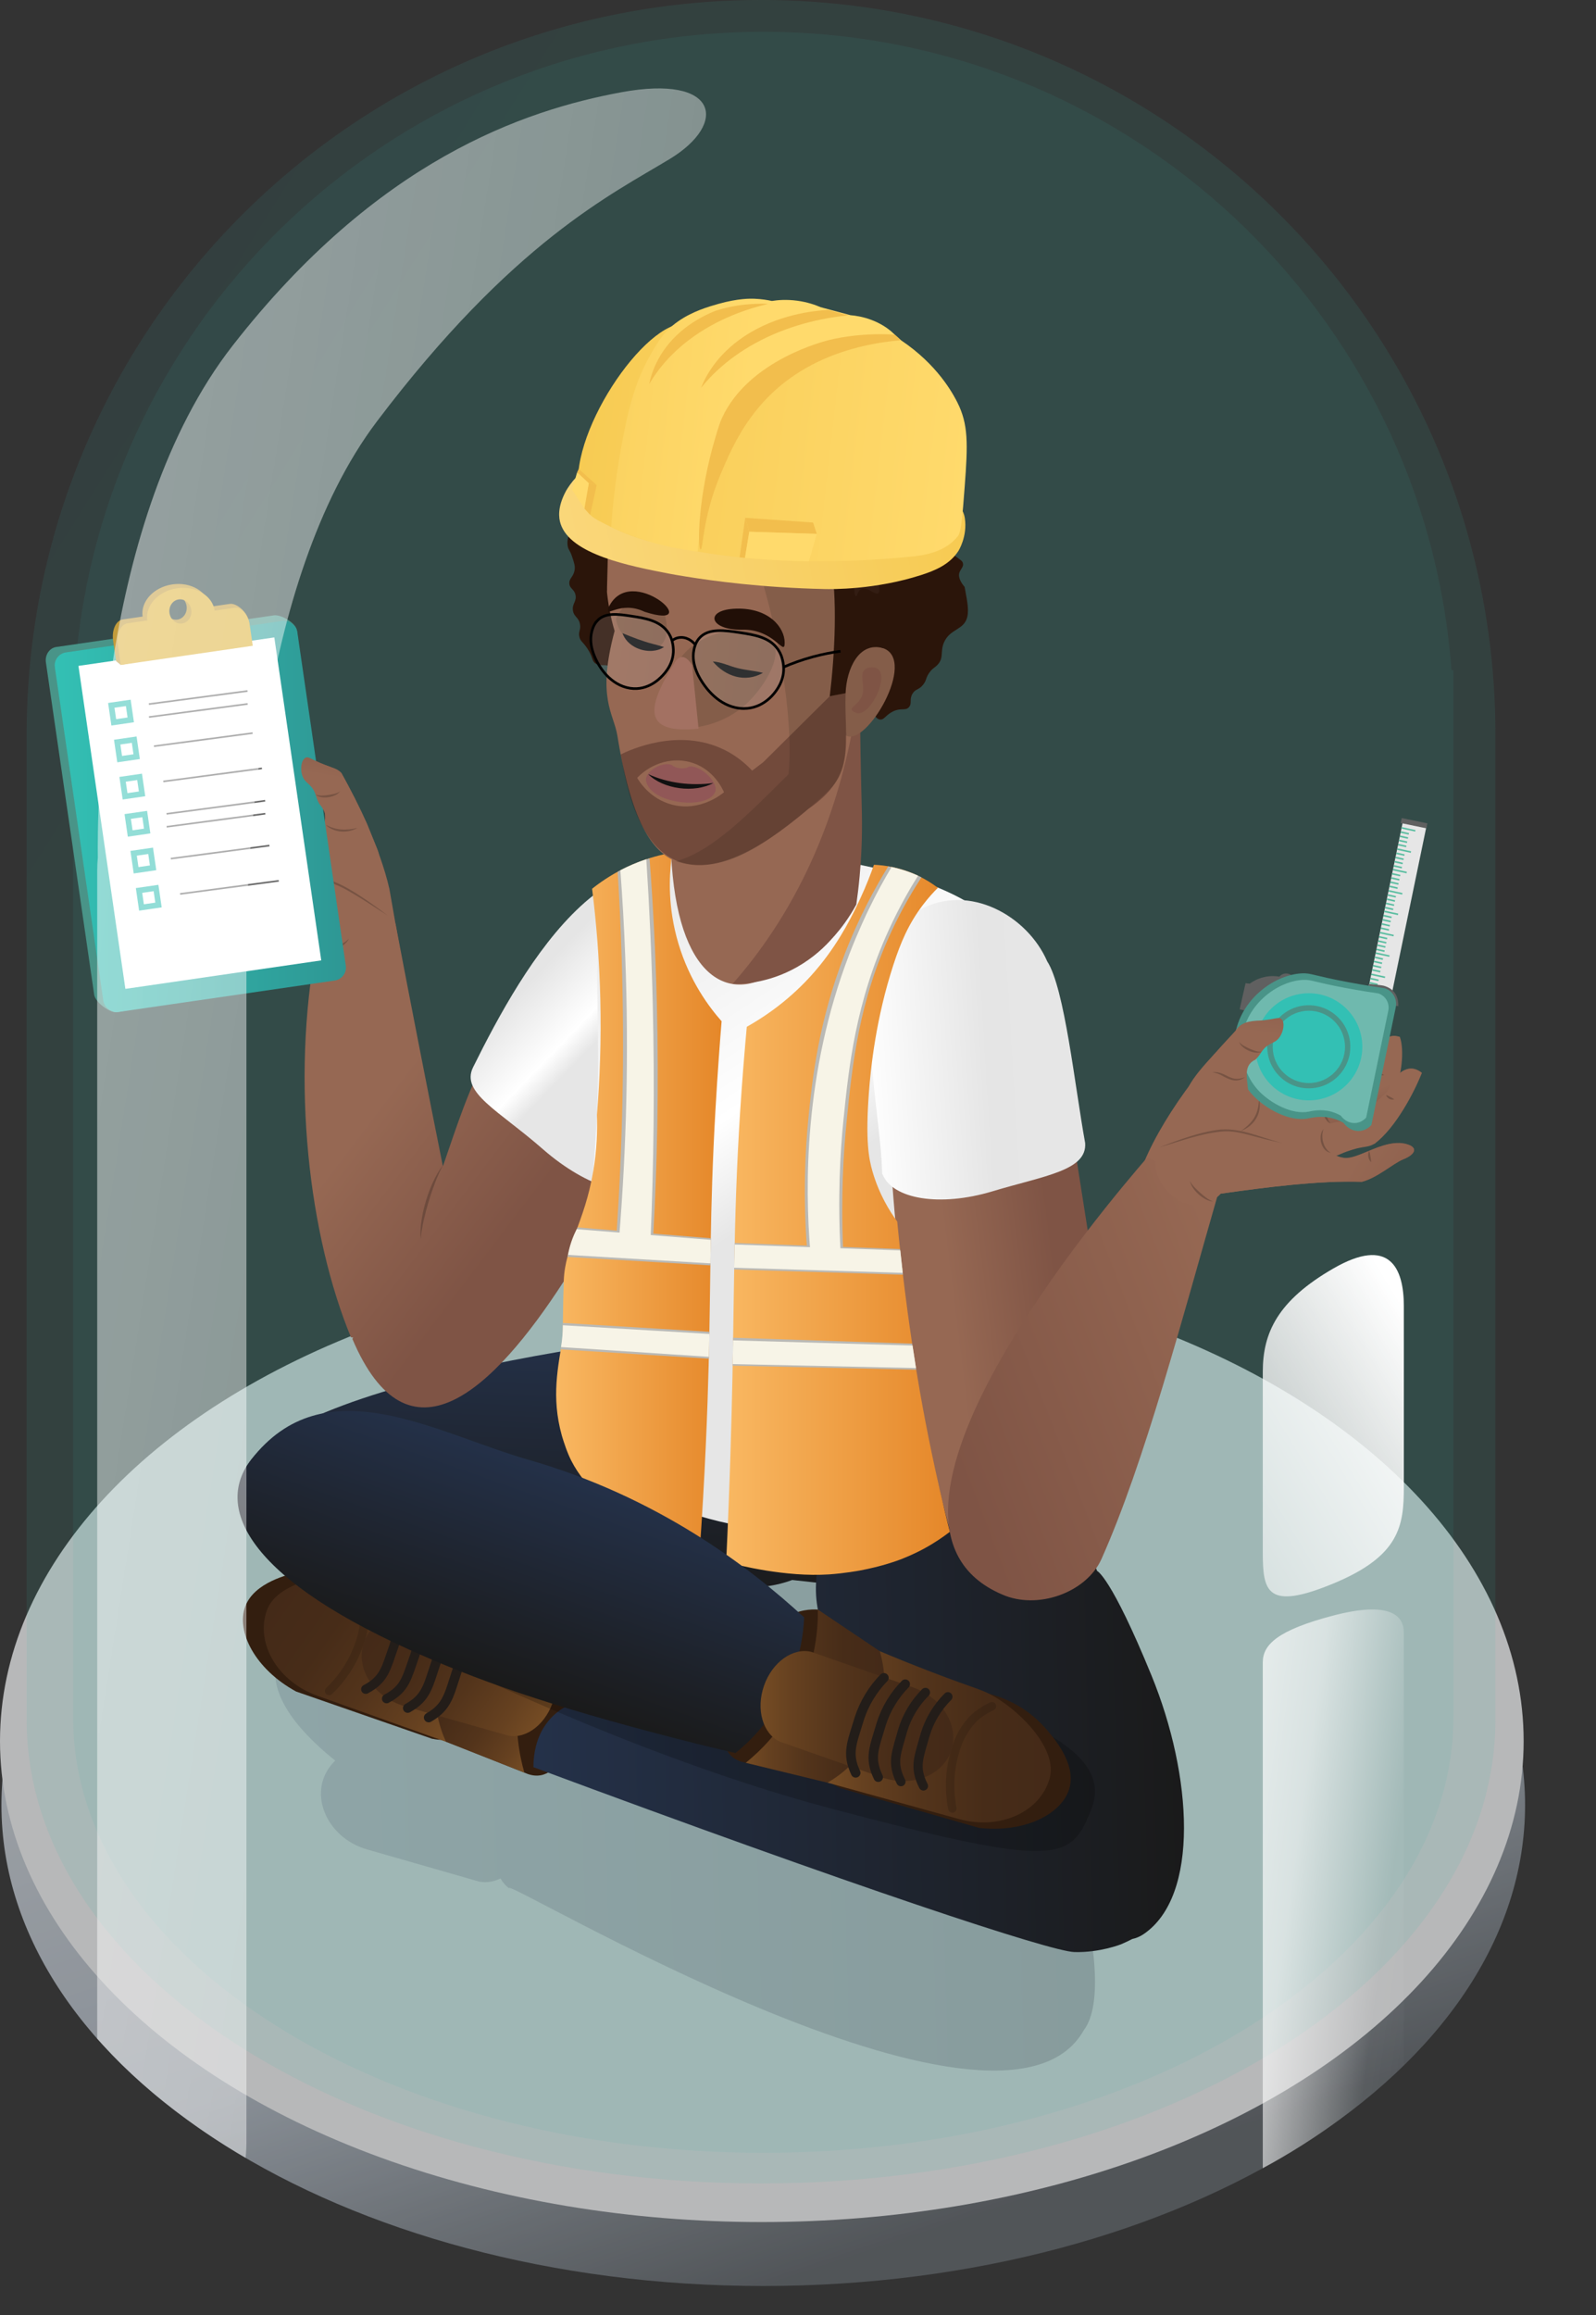 <?xml version="1.0" encoding="UTF-8"?>
<svg xmlns="http://www.w3.org/2000/svg" xmlns:xlink="http://www.w3.org/1999/xlink" id="Layer_1" data-name="Layer 1" width="567.86" height="823.4" version="1.1" viewBox="0 0 567.86 823.4">
  <rect x="0" y="0" width="567.86" height="823.4" fill="#333333" stroke="none"/>
  <defs>
    <style>
      .cls-1 {
        stroke-width: .932px;
      }

      .cls-1, .cls-2, .cls-3, .cls-4, .cls-5, .cls-6, .cls-7, .cls-8 {
        fill: none;
      }

      .cls-1, .cls-5, .cls-7, .cls-8 {
        stroke-miterlimit: 10;
      }

      .cls-1, .cls-6 {
        stroke: #000;
      }

      .cls-9 {
        fill: #e8e9eb;
      }

      .cls-9, .cls-10, .cls-11, .cls-12, .cls-13, .cls-14, .cls-15, .cls-16, .cls-17, .cls-18, .cls-19, .cls-20, .cls-21, .cls-22, .cls-23, .cls-24, .cls-25, .cls-26, .cls-27, .cls-28, .cls-29, .cls-30, .cls-31, .cls-32, .cls-33, .cls-34, .cls-35, .cls-36, .cls-37, .cls-38, .cls-39, .cls-40, .cls-41, .cls-42, .cls-43, .cls-44, .cls-45, .cls-46, .cls-47, .cls-48, .cls-49, .cls-50, .cls-51, .cls-52, .cls-53, .cls-54, .cls-55, .cls-56, .cls-57, .cls-58, .cls-59, .cls-60, .cls-61, .cls-62, .cls-63, .cls-64, .cls-65, .cls-66, .cls-67, .cls-68, .cls-69, .cls-70, .cls-71, .cls-72, .cls-73, .cls-74, .cls-75, .cls-76, .cls-77, .cls-78, .cls-79 {
        stroke-width: 0px;
      }

      .cls-10 {
        fill: #ffda6c;
      }

      .cls-11 {
        fill: #606060;
      }

      .cls-12 {
        fill: #33c0b4;
      }

      .cls-13 {
        fill: url(#linear-gradient);
      }

      .cls-14 {
        fill: #210808;
        opacity: .31;
      }

      .cls-15 {
        fill: #3d4852;
        fill-opacity: 0;
      }

      .cls-2 {
        stroke-width: 3.276px;
      }

      .cls-2, .cls-3, .cls-4 {
        stroke: #231d19;
      }

      .cls-2, .cls-3, .cls-4, .cls-6 {
        stroke-linecap: round;
        stroke-linejoin: round;
      }

      .cls-16 {
        fill: #000;
        opacity: .2;
      }

      .cls-17 {
        fill: url(#linear-gradient-33);
      }

      .cls-18 {
        fill: url(#linear-gradient-29);
      }

      .cls-19 {
        fill: url(#linear-gradient-32);
      }

      .cls-20 {
        fill: url(#linear-gradient-30);
      }

      .cls-21 {
        fill: url(#linear-gradient-31);
      }

      .cls-22 {
        fill: url(#linear-gradient-39);
      }

      .cls-23 {
        fill: url(#linear-gradient-34);
      }

      .cls-24 {
        fill: url(#linear-gradient-35);
      }

      .cls-25 {
        fill: url(#linear-gradient-28);
      }

      .cls-26 {
        fill: url(#linear-gradient-25);
      }

      .cls-27 {
        fill: url(#linear-gradient-11);
      }

      .cls-28 {
        fill: url(#linear-gradient-12);
      }

      .cls-29 {
        fill: url(#linear-gradient-13);
      }

      .cls-30 {
        fill: url(#linear-gradient-10);
      }

      .cls-31 {
        fill: url(#linear-gradient-17);
      }

      .cls-32 {
        fill: url(#linear-gradient-16);
      }

      .cls-33 {
        fill: url(#linear-gradient-19);
      }

      .cls-34 {
        fill: url(#linear-gradient-15);
      }

      .cls-35 {
        fill: url(#linear-gradient-23);
      }

      .cls-36 {
        fill: url(#linear-gradient-21);
      }

      .cls-37 {
        fill: url(#linear-gradient-18);
      }

      .cls-38 {
        fill: url(#linear-gradient-14);
      }

      .cls-39 {
        fill: url(#linear-gradient-22);
      }

      .cls-40 {
        fill: url(#linear-gradient-20);
      }

      .cls-41 {
        fill: url(#linear-gradient-27);
      }

      .cls-42 {
        fill: url(#linear-gradient-24);
      }

      .cls-43 {
        fill: url(#linear-gradient-26);
      }

      .cls-44 {
        fill: url(#linear-gradient-42);
      }

      .cls-45 {
        fill: url(#linear-gradient-43);
      }

      .cls-46 {
        fill: url(#linear-gradient-40);
      }

      .cls-47 {
        fill: url(#linear-gradient-41);
      }

      .cls-48 {
        fill: #499488;
      }

      .cls-49 {
        fill: #f2be4d;
      }

      .cls-50 {
        fill: #331d13;
      }

      .cls-3 {
        stroke-width: 3.401px;
      }

      .cls-51 {
        fill: url(#linear-gradient-3);
        opacity: .09;
      }

      .cls-51, .cls-54, .cls-55, .cls-6, .cls-79 {
        isolation: isolate;
      }

      .cls-52 {
        fill: #210f07;
      }

      .cls-53 {
        fill: #c29b3b;
      }

      .cls-4 {
        stroke-width: 3.361px;
      }

      .cls-54 {
        fill: url(#linear-gradient-38);
        opacity: .49;
      }

      .cls-55 {
        fill: url(#linear-gradient-2);
        opacity: .11;
      }

      .cls-56 {
        fill: #111;
      }

      .cls-57 {
        fill: #070707;
      }

      .cls-58 {
        fill: #bab9b5;
      }

      .cls-59 {
        fill: #deb33b;
      }

      .cls-60 {
        fill: #845d49;
      }

      .cls-80 {
        opacity: .22;
      }

      .cls-61 {
        fill: #161616;
      }

      .cls-62 {
        fill: url(#linear-gradient-36);
      }

      .cls-62, .cls-63 {
        opacity: .12;
      }

      .cls-63 {
        fill: url(#linear-gradient-37);
      }

      .cls-81 {
        opacity: .73;
      }

      .cls-64 {
        fill: #a37162;
      }

      .cls-5 {
        stroke: #33c0b4;
        stroke-width: 2px;
      }

      .cls-65 {
        fill: #331e0f;
      }

      .cls-66 {
        fill: #2b150a;
      }

      .cls-67 {
        fill: #80c9be;
        opacity: .7;
      }

      .cls-68 {
        fill: url(#linear-gradient-8);
      }

      .cls-69 {
        fill: url(#linear-gradient-9);
      }

      .cls-70 {
        fill: url(#linear-gradient-7);
      }

      .cls-71 {
        fill: url(#linear-gradient-5);
      }

      .cls-72 {
        fill: url(#linear-gradient-6);
      }

      .cls-6 {
        opacity: .14;
        stroke-width: 3px;
      }

      .cls-73 {
        fill: #915757;
      }

      .cls-7 {
        stroke: #6b6b6b;
        stroke-width: .591px;
      }

      .cls-74 {
        fill: #7f5445;
      }

      .cls-75 {
        fill: #f7f4e7;
      }

      .cls-8 {
        stroke: #5abda0;
        stroke-width: .554px;
      }

      .cls-76 {
        fill: #966853;
      }

      .cls-77 {
        fill: #fff;
      }

      .cls-78 {
        fill: #e6e6e6;
      }

      .cls-79 {
        fill: url(#linear-gradient-4);
        opacity: .21;
      }
    </style>
    <linearGradient id="linear-gradient" x1="-1096.683" y1="1216.283" x2="-1096.265" y2="1215.517" gradientTransform="translate(594683.738 416651.612) scale(542.113 -342.142)" gradientUnits="userSpaceOnUse">
      <stop offset="0" stop-color="#ccd1d7"></stop>
      <stop offset=".606" stop-color="#a8b1bb"></stop>
      <stop offset="1" stop-color="#5c6166"></stop>
    </linearGradient>
    <linearGradient id="linear-gradient-2" x1="-1097.014" y1="1216.217" x2="-1096.709" y2="1215.934" gradientTransform="translate(573231.428 944491.367) scale(522.585 -776.608)" gradientUnits="userSpaceOnUse">
      <stop offset="0" stop-color="#4388a5"></stop>
      <stop offset="1" stop-color="#33b4a8"></stop>
    </linearGradient>
    <linearGradient id="linear-gradient-3" x1="-1096.877" y1="1216.224" x2="-1096.572" y2="1215.941" gradientTransform="translate(538677.965 917501.679) scale(491.13 -754.402)" xlink:href="#linear-gradient-2"></linearGradient>
    <linearGradient id="linear-gradient-4" x1="-1108.18" y1="382.965" x2="-1107.18" y2="382.945" gradientTransform="translate(323144.951 -73092.757) scale(291.51 192.54)" gradientUnits="userSpaceOnUse">
      <stop offset="0" stop-color="#536473"></stop>
      <stop offset="1" stop-color="#303740"></stop>
    </linearGradient>
    <linearGradient id="linear-gradient-5" x1="-1113.994" y1="378.458" x2="-1112.994" y2="378.438" gradientTransform="translate(75403.625 105978.296) rotate(92.977) scale(91.073 212.928)" gradientUnits="userSpaceOnUse">
      <stop offset="0" stop-color="#243149"></stop>
      <stop offset="1" stop-color="#1a1a1a"></stop>
    </linearGradient>
    <linearGradient id="linear-gradient-6" x1="-1115.159" y1="372.178" x2="-1114.279" y2="371.528" gradientTransform="translate(17597.945 109461.896) rotate(98.999) scale(94.108 91.8)" xlink:href="#linear-gradient-5"></linearGradient>
    <linearGradient id="linear-gradient-7" x1="-1107.401" y1="383.034" x2="-1106.456" y2="383.015" gradientTransform="translate(271889.527 -79384.694) scale(245.35 208.8)" xlink:href="#linear-gradient-5"></linearGradient>
    <linearGradient id="linear-gradient-8" x1="3307.569" y1="1600.4" x2="3387.02" y2="1600.4" gradientTransform="translate(3793.971 1201.487) rotate(-144.856) scale(1 -1)" gradientUnits="userSpaceOnUse">
      <stop offset="0" stop-color="#754c24"></stop>
      <stop offset=".156" stop-color="#664120"></stop>
      <stop offset=".428" stop-color="#53341b"></stop>
      <stop offset=".707" stop-color="#472c18"></stop>
      <stop offset="1" stop-color="#442a18"></stop>
    </linearGradient>
    <linearGradient id="linear-gradient-9" x1="3278.481" y1="1585.936" x2="3327.879" y2="1585.936" xlink:href="#linear-gradient-8"></linearGradient>
    <linearGradient id="linear-gradient-10" x1="3283.752" y1="1593.022" x2="3352.335" y2="1593.022" xlink:href="#linear-gradient-8"></linearGradient>
    <linearGradient id="linear-gradient-11" x1="-1288.679" y1="133" x2="-1256.677" y2="121.699" gradientTransform="translate(-1142.078 -113.426) rotate(-167.621) scale(1 -1)" gradientUnits="userSpaceOnUse">
      <stop offset="0" stop-color="#966853"></stop>
      <stop offset=".26" stop-color="#966853"></stop>
      <stop offset=".85" stop-color="#7f5445"></stop>
      <stop offset="1" stop-color="#7f5445"></stop>
    </linearGradient>
    <linearGradient id="linear-gradient-12" x1="-803.411" y1="928.559" x2="-802.844" y2="928.101" gradientTransform="translate(117858.211 143847.226) scale(146.549 -154.518)" xlink:href="#linear-gradient-11"></linearGradient>
    <linearGradient id="linear-gradient-13" x1="-803.212" y1="934.933" x2="-803.803" y2="935.012" gradientTransform="translate(-6252.379 99056.517) rotate(38.016) scale(69.327 -87.433)" gradientUnits="userSpaceOnUse">
      <stop offset="0" stop-color="#e6e6e6"></stop>
      <stop offset=".202" stop-color="#fff"></stop>
      <stop offset=".771" stop-color="#e5e5e5"></stop>
      <stop offset="1" stop-color="#e6e6e6"></stop>
    </linearGradient>
    <linearGradient id="linear-gradient-14" x1="284.666" y1="423.613" x2="185.613" y2="274.902" gradientTransform="matrix(1,0,0,1,0,0)" xlink:href="#linear-gradient-13"></linearGradient>
    <linearGradient id="linear-gradient-15" x1="-1447.706" y1="1217.925" x2="-1447.878" y2="1217.313" gradientTransform="translate(23296.433 51848.785) rotate(-2.646) scale(14.39 -43.176) skewX(.05)" xlink:href="#linear-gradient-11"></linearGradient>
    <linearGradient id="linear-gradient-16" x1="-1481.992" y1="1219.969" x2="-1480.683" y2="1217.955" gradientTransform="translate(32507.464 41650.453) rotate(-.079) scale(21.855 -33.942) skewX(.011)" xlink:href="#linear-gradient-11"></linearGradient>
    <linearGradient id="linear-gradient-17" x1="-1522.873" y1="1212.25" x2="-1524.614" y2="1212.208" gradientTransform="translate(107424.537 40899.926) rotate(-13.964) scale(61.968 -53.852)" xlink:href="#linear-gradient-11"></linearGradient>
    <linearGradient id="linear-gradient-18" x1="-1513.85" y1="1212.025" x2="-1513.367" y2="1210.756" gradientTransform="translate(79928.677 46742.566) rotate(-13.965) scale(43.773 -53.111)" xlink:href="#linear-gradient-11"></linearGradient>
    <linearGradient id="linear-gradient-19" x1="197.882" y1="428.534" x2="256.753" y2="428.534" gradientUnits="userSpaceOnUse">
      <stop offset="0" stop-color="#f9b862"></stop>
      <stop offset="1" stop-color="#e58729"></stop>
    </linearGradient>
    <linearGradient id="linear-gradient-20" x1="-1769.537" y1="128.167" x2="-1793.814" y2="136.697" gradientTransform="translate(-1225.838 -116.815) rotate(-167.054) scale(1 -1)" xlink:href="#linear-gradient-11"></linearGradient>
    <linearGradient id="linear-gradient-21" x1="-794.068" y1="927.438" x2="-792.948" y2="927.388" gradientTransform="translate(66184.453 142361.1) rotate(-8) scale(57.266 -161.391)" xlink:href="#linear-gradient-11"></linearGradient>
    <linearGradient id="linear-gradient-22" x1="-800.94" y1="928.309" x2="-802.123" y2="927.385" gradientTransform="translate(80660.108 185277.676) rotate(2.98) scale(111.985 -194.396)" xlink:href="#linear-gradient-11"></linearGradient>
    <linearGradient id="linear-gradient-23" x1="-1566.13" y1="1225.655" x2="-1566.307" y2="1225.025" gradientTransform="translate(-37760.04 43334.221) rotate(-161.37) scale(14.39 43.176) skewX(.05)" xlink:href="#linear-gradient-11"></linearGradient>
    <linearGradient id="linear-gradient-24" x1="-1560.434" y1="1227.339" x2="-1559.125" y2="1225.325" gradientTransform="translate(-43806.627 30993.724) rotate(-163.937) scale(21.855 33.942) skewX(.011)" xlink:href="#linear-gradient-11"></linearGradient>
    <linearGradient id="linear-gradient-25" x1="-1548.614" y1="1224.541" x2="-1550.355" y2="1224.499" gradientTransform="translate(-115620.58 9642.209) rotate(-150.052) scale(61.968 53.852)" xlink:href="#linear-gradient-11"></linearGradient>
    <linearGradient id="linear-gradient-26" x1="-1550.524" y1="1224.483" x2="-1550.042" y2="1223.214" gradientTransform="translate(-90796.661 22830.529) rotate(-150.051) scale(43.773 53.111)" xlink:href="#linear-gradient-11"></linearGradient>
    <linearGradient id="linear-gradient-27" x1="-796.64" y1="930.728" x2="-795.611" y2="930.505" gradientTransform="translate(75437.237 57556.611) rotate(-14.267) scale(73.103 -79.441) skewX(-.42)" xlink:href="#linear-gradient-13"></linearGradient>
    <linearGradient id="linear-gradient-28" x1="258.374" y1="433.862" x2="337.947" y2="433.862" xlink:href="#linear-gradient-19"></linearGradient>
    <linearGradient id="linear-gradient-29" x1="-1118.298" y1="379.404" x2="-1117.29" y2="379.383" gradientTransform="translate(53767.057 114125.962) rotate(109.993) scale(79.086 235.066)" xlink:href="#linear-gradient-5"></linearGradient>
    <linearGradient id="linear-gradient-30" x1="294.423" y1="617.74" x2="373.874" y2="617.74" gradientTransform="matrix(1,0,0,1,0,0)" xlink:href="#linear-gradient-8"></linearGradient>
    <linearGradient id="linear-gradient-31" x1="265.336" y1="603.276" x2="314.734" y2="603.276" gradientTransform="matrix(1,0,0,1,0,0)" xlink:href="#linear-gradient-8"></linearGradient>
    <linearGradient id="linear-gradient-32" x1="270.607" y1="610.362" x2="339.19" y2="610.362" gradientTransform="matrix(1,0,0,1,0,0)" xlink:href="#linear-gradient-8"></linearGradient>
    <linearGradient id="linear-gradient-33" x1="19.469" y1="290.404" x2="123.083" y2="290.404" gradientTransform="translate(42.516 -7.233) rotate(8.271)" gradientUnits="userSpaceOnUse">
      <stop offset="0" stop-color="#33c0b4"></stop>
      <stop offset="1" stop-color="#2e9794"></stop>
    </linearGradient>
    <linearGradient id="linear-gradient-34" x1="-1513.216" y1="1211.482" x2="-1512.965" y2="1212.19" gradientTransform="translate(79928.677 46742.566) rotate(-13.965) scale(43.773 -53.111)" xlink:href="#linear-gradient-11"></linearGradient>
    <linearGradient id="linear-gradient-35" x1="-1549.933" y1="1223.845" x2="-1549.588" y2="1224.822" gradientTransform="translate(-90796.661 22830.529) rotate(-150.051) scale(43.773 53.111)" xlink:href="#linear-gradient-11"></linearGradient>
    <linearGradient id="linear-gradient-36" x1="235.408" y1="314.104" x2="268.008" y2="314.104" gradientTransform="translate(46.767 -101.518) rotate(6.306)" gradientUnits="userSpaceOnUse">
      <stop offset="0" stop-color="#fff"></stop>
      <stop offset="1" stop-color="#dae7f6"></stop>
    </linearGradient>
    <linearGradient id="linear-gradient-37" x1="198.526" y1="311.918" x2="228.289" y2="311.918" xlink:href="#linear-gradient-36"></linearGradient>
    <linearGradient id="linear-gradient-38" x1="-1093.969" y1="1216.007" x2="-1091.11" y2="1214.456" gradientTransform="translate(237001.095 906845.666) scale(216.62 -745.624)" gradientUnits="userSpaceOnUse">
      <stop offset="0" stop-color="#fff"></stop>
      <stop offset=".541" stop-color="#fff" stop-opacity=".6"></stop>
      <stop offset=".826" stop-color="#fff" stop-opacity=".043"></stop>
      <stop offset="1" stop-color="#fff" stop-opacity="0"></stop>
    </linearGradient>
    <linearGradient id="linear-gradient-39" x1="-1077.869" y1="1216.875" x2="-1075.965" y2="1215.801" gradientTransform="translate(54509.108 253811.019) scale(50.19 -208.144)" xlink:href="#linear-gradient-38"></linearGradient>
    <linearGradient id="linear-gradient-40" x1="-1076.272" y1="1217.09" x2="-1079.273" y2="1212.634" gradientTransform="translate(54508.01 148201.99) scale(50.189 -121.398)" gradientUnits="userSpaceOnUse">
      <stop offset="0" stop-color="#fff"></stop>
      <stop offset=".536" stop-color="#fff" stop-opacity=".043"></stop>
      <stop offset=".541" stop-color="#fff" stop-opacity=".6"></stop>
      <stop offset="1" stop-color="#fff" stop-opacity="0"></stop>
    </linearGradient>
    <linearGradient id="linear-gradient-41" x1="356.244" y1="247.015" x2="228.008" y2="277.85" gradientTransform="translate(-23.524 -83.54) rotate(9.902) scale(1.087 .82) skewX(3.252)" gradientUnits="userSpaceOnUse">
      <stop offset="0" stop-color="#f7cb53"></stop>
      <stop offset=".508" stop-color="#f8d169"></stop>
      <stop offset="1" stop-color="#fad77a"></stop>
    </linearGradient>
    <linearGradient id="linear-gradient-42" x1="222.082" y1="228.555" x2="351.32" y2="228.555" gradientTransform="translate(.469 -117.854) rotate(8.215) scale(1.064 1.004) skewX(1.642)" gradientUnits="userSpaceOnUse">
      <stop offset="0" stop-color="#f7cb53"></stop>
      <stop offset=".283" stop-color="#f9cf5b"></stop>
      <stop offset="1" stop-color="#ffda6c"></stop>
    </linearGradient>
    <linearGradient id="linear-gradient-43" x1="186.344" y1="227.833" x2="275.815" y2="227.833" xlink:href="#linear-gradient-42"></linearGradient>
  </defs>
  <g class="cls-81">
    <path class="cls-15" d="M294.61,465.701c150.912,0,273.251,80.074,273.251,178.85s-122.339,178.85-273.251,178.85S21.361,743.327,21.361,644.551s122.338-178.85,273.249-178.85Z"></path>
    <path class="cls-13" d="M270.523,470.942c149.7,0,272.1,76.591,272.1,171.071s-121.354,171.071-271.055,171.071S.51,736.493.51,642.013s120.311-171.071,270.013-171.071Z"></path>
    <ellipse class="cls-9" cx="271.058" cy="619.271" rx="271.058" ry="171.071"></ellipse>
  </g>
  <path class="cls-55" d="M9.489,611.7v-.2h0v-352.467h.01C10.718,115.771,127.231,0,270.782,0s260.063,115.771,261.282,259.033h.01v352.467h0v.2c0,91.076-116.985,164.908-261.293,164.908S9.489,702.772,9.489,611.7Z"></path>
  <path class="cls-51" d="M26.004,610.728V238.41h.684C36.136,111.417,142.164,11.31,271.569,11.31s235.435,100.107,244.881,227.1h.684v372.32c0,85.594-109.943,154.982-245.565,154.982S26.004,696.322,26.004,610.728Z"></path>
  <path class="cls-79" d="M181.183,671.682c-1.27-.956-2.329-2.165-3.11-3.55-2.228,1.098-4.799,1.6-7.26,1.15v.06c-1.289-.344-38.865-11.187-40.111-11.51-14.892-4.165-22.083-21.214-11.439-31.62-85.347-68.833,110.77-80.133,139.818-81.582,3.745.225,7.397,1.248,10.712,3.002l24.28,5.38c6.639-1.305,13.522.21,19,4.18,7.143-16.599,42.59,42.988,49.3,61.59,11.192,8.792,37.144,85.11,23.227,103.35-29.585,52.439-209.033-56.261-204.417-50.45ZM289.773,645.882l1.55.44c-4.5-7-8-15-8.54-23.41-2.87-.722-5.519-2.14-7.71-4.13-6.892,4.255-15.053,5.728-23.06,4.95,16.16,9.81,28.9,18.31,33.92,21.71.904-.044,1.809.013,2.7.17v-.06l1.14.33Z"></path>
  <path class="cls-66" d="M299.712,262.491c2.559,1.502,3.879,1.347,4.608.957,1.219-.653,1.083-2.127,2.675-5.873,1.028-2.419,1.721-4,2.767-4.072,1.281-.088,1.626,2.191,3.319,2.41,1.552.201,2.023-1.617,4.7-2.899,2.862-1.37,4.381-.075,5.63-1.5,1.209-1.38.014-2.775,1.294-4.841,1.084-1.75,2.211-1.182,3.781-3.179,1.264-1.608.804-2.319,2.173-4.238,1.195-1.675,1.974-1.735,3.02-2.908,2.244-2.517.748-4.59,2.227-7.92,2.164-4.874,7.063-4.249,8.238-8.945.399-1.595.236-3.274.124-4.43-.206-2.121-1.477-8.381-1.052-6.297h0s-1.756-1.908-1.98-3.782c-.264-2.214,1.783-2.936,1.376-4.654-.22-.926-.916-1.145-3.789-3.295-1.155-.864-2.087-1.611-2.721-2.13-3.95-19.194-7.899-38.388-11.849-57.583-4.122-2.738-7.753-4.2-10.346-5.033-7.396-2.375-12.676-1.663-18.097-6.282-1.58-1.346-1.25-1.508-2.637-2.52-3.719-2.717-8.131-3.042-13.898-3.402-2.743-.171-3.095-.025-4.762-.336-2.749-.514-3.644-1.261-7.125-2.547-.964-.356-4.227-1.6-7.845-1.985-2.135-.227-10.371-.794-16.028,4.6-1.003.957-1.629,1.818-1.935,2.244-18.443,25.662-35.52,58.915-36.318,60.469-1.071,2.085-1.757,4.362-2.492,6.596-.653,1.983-1.109,3.426-.765,5.185.271,1.382.76,1.374,1.487,3.509.811,2.383,1.21,3.604.941,5.059-.44,2.388-2.015,2.87-1.857,4.735.152,1.806,1.672,1.845,2.166,3.909.578,2.415-1.304,3.187-.88,5.709.388,2.306,2.054,2.278,2.499,4.809.365,2.074-.674,2.564-.208,4.51.379,1.579,1.161,1.666,2.719,3.959,2.286,3.364,1.518,4.493,3.07,5.521,1.898,1.256,3.337-.155,5.525,1.286,1.614,1.062,1.221,2.086,2.911,3.135,2.127,1.32,3.872.393,4.424,1.373.816,1.45-2.812,3.813-2.005,6.009.379,1.03,1.281.791,2.984,2.498,1.618,1.621,2.527,3.102,2.671,3.322,1.356,2.073,20.424,4.906,71.263,8.849Z"></path>
  <path class="cls-71" d="M308.64,525.48c-1.162,22.702-20.509,40.164-43.211,39.002-.01,0-.019-.001-.029-.002h0l-133.17-6.94c-22.66-1.24-45.575-5.583-46.506-28.295-1.505-36.689,156.936-56.945,179.636-55.725h5.1c22.7,1.18,39.37,29.25,38.18,51.96Z"></path>
  <path class="cls-65" d="M196.946,571.151c-11.636.346-23.272.693-34.908,1.039-2.679,2.446-9.242,9.092-12.023,20.056-2.919,11.508.075,20.886,1.328,24.246,12.178,4.84,24.356,9.68,36.534,14.519,1.186.403,2.767.73,4.514.414,11.057-1.997,13.844-27.029,14.151-30.018.715-6.974,1.974-19.259-5.765-27.196-1.415-1.451-2.816-2.434-3.831-3.06Z"></path>
  <path class="cls-72" d="M339.25,531.72c-3.27,20.64-19.65,35.2-36.58,32.52l-24.1-2.63c-16.93-2.68-29.39-48.17-26.12-68.81,3.27-20.64,10.54-28.94,27.47-26.26l34.58,23c16.94,2.64,28.01,21.54,24.75,42.18Z"></path>
  <path class="cls-70" d="M189.79,628.546c.013-3.912.677-10.821,5.38-16.501,7.821-9.445,21.435-8.997,28.367-8.769,25.257.83,48.193,17.224,48.193,17.224h0l60.57,9.86c-1.923-3.097-3.534-6.376-4.81-9.79,0,0-36.49-24.63-37.18-54.51s31.93-63.64,41.44-78.39c9.51-14.75,51.19,49.6,58.59,71.08,0,0,4.87,1.78,19.39,37.25,14.52,35.47,17.22,78.48-2.94,92-1.191.795-2.521,1.358-3.92,1.66-1.22.63-2.53,1.25-3.94,1.86,0,0-7.498,3.022-16.63,2.79-8.491-.215-77.104-22.826-192.51-65.764Z"></path>
  <path class="cls-65" d="M168.77,575.713l.035-.049c-12.973-5.033-25.945-10.067-38.918-15.1-3.865-1.428-12.61-4.04-23.064-1.59-4.232.992-16.337,3.829-19.557,12.39-3.333,8.865,3.452,22.296,18.1,30.279l48.546,16.858.035-.049c8.682,2.052,18.493-4.885,22.389-16.17,3.896-11.284.523-22.806-7.565-26.568Z"></path>
  <path class="cls-68" d="M170.442,570.578c-4.51-.982-11.337-2.523-19.621-4.619-16.317-4.128-17.802-5.181-22.941-5.628-11.262-.979-29.445,2.385-32.971,12.561-4.077,11.768,4.005,25.285,18.094,30.287,15.236,5.451,30.471,10.901,45.706,16.351-1.265-5.467-3.267-17.634,1.621-31.474,2.821-7.989,6.972-13.8,10.111-17.477Z"></path>
  <path class="cls-6" d="M126.51,563.598c1.919,3.467,2.813,6.25,3.049,8.872.582,6.462-1.254,11.396-2.855,15.173-2.691,6.351-6.537,10.879-9.611,13.817"></path>
  <path class="cls-69" d="M196.946,571.151c-3.619,5.013-9.949,15.192-12.222,29.638-2.071,13.167.173,23.876,1.843,29.701-9.285-3.653-18.571-7.307-27.856-10.96-1.438-3.069-5.735-13.238-2.831-26.049,3.04-13.41,11.967-20.879,14.563-22.903,8.834.191,17.669.382,26.503.573Z"></path>
  <path class="cls-30" d="M180.988,617.364h0l-36.973-10.475h0c-10.722-3.142-17.335-12.884-14.789-21.849,2.546-8.965,13.311-13.756,24.084-10.748h0l36.947,10.527h0c6.192,2.464,9.224,10.929,6.781,19.505-2.444,8.577-9.479,14.214-16.049,13.04Z"></path>
  <path class="cls-3" d="M152.519,610.9c6.776-3.863,7.256-8.192,10.065-16.545,1.676-5.383,2.087-11.251,1.181-16.867"></path>
  <path class="cls-4" d="M145.055,607.54c6.773-3.766,7.248-7.979,10.049-16.132,1.667-5.256,2.072-10.983,1.165-16.468"></path>
  <path class="cls-2" d="M137.54,604.191c6.755-3.566,7.232-7.581,10.017-15.325,1.656-4.992,2.05-10.434,1.133-15.649"></path>
  <path class="cls-2" d="M130.126,600.834c6.755-3.566,7.232-7.569,10.017-15.313,1.656-4.992,2.05-10.434,1.133-15.649"></path>
  <path class="cls-16" d="M106.14,552.24s1.8-12.07,17.23-7.61c15.43,4.46,119.89,33.86,119.89,33.86l94.31,23.11c32.27,11.74,58.05,23.11,50.77,41.76-7.28,18.65-11.53,21.34-92.3,0-80.77-21.34-164.47-65.88-164.47-65.88-32.3-11.74-25.43-25.24-25.43-25.24Z"></path>
  <path class="cls-65" d="M291.007,572.491c9.315,6.981,18.631,13.963,27.946,20.944.782,3.542,2.324,12.755-1.713,23.321-4.237,11.09-12.085,17.036-15.043,19.061-12.744-3.053-25.488-6.105-38.232-9.158-1.201-.353-2.683-.996-3.93-2.26-7.892-7.998,4.239-30.071,5.708-32.692,3.43-6.114,9.472-16.885,20.369-18.92,1.993-.372,3.704-.369,4.894-.297Z"></path>
  <path class="cls-27" d="M138.551,316.177c-3.487-15.25-11.501-30.533-17.074-41.214-1.421-1.508-2.739-1.686-5.909-2.929-5.993-2.117-5.863-4.127-7.869-1.384-.374-.689-.965-1.176-1.491-1.491-15.062,9.402-28.341,6.689-17.147,25.256-28.823-4.164-8.04-29.328-22.608-30.366-.893,4.608-1.786,9.216-2.679,13.824-2.095-3.588-4.428-5.34-8.369-3.699,3.058,9.596,6.117,19.191,9.175,28.787,5.027,1.925,7.685,5.55,13.256,7.654-7.801,3.878-20.242-16.658-27.466-9.07-.284,1.317,1.978,3.199,3.082,4.117,3.142,2.614,6.945,8.785,11.82,11.65,14.866,3.691,32.612,11.408,47.048,17.838.297.908.754,1.961,1.475,2.946M113.797,338.096c9.413-.676,18.826-1.352,28.239-2.028-1.162-6.63-2.323-13.261-3.485-19.891M104.294,278.332c.92-.981,2.16-2.309,2.964-3.716.429,3.811,3.36,3.629,4.91,7.701.263,1.751,2.263,4.995,3.355,6.242,2.024,14.351-17.056,9.63-19.007-4.813,3.895-1.695,6.366-3.907,7.778-5.413Z"></path>
  <path class="cls-28" d="M157.584,414.837c10.137-29.225,16.674-53.999,51.939-77.57,12.969,9.741,25.938,19.482,38.906,29.224-2.709-2.367-83.407,203.177-123.062,109.712l.288-.469-.78-.079c-14.903-36.014-21.474-90.823-12.25-139.683,9.361-2.491,18.722-4.981,28.083-7.472,5.485,28.768,11.149,57.748,16.875,86.337Z"></path>
  <path class="cls-29" d="M168.288,379.672c17.712-35.796,52.324-97.358,95.68-58.821,31.437,31.242-14.689,73.114-30.928,99.848l-.086-.076c-6.748,6.925-24.044,1.895-39.802-11.893-15.758-13.788-29.239-20.051-24.863-29.058Z"></path>
  <path class="cls-38" d="M266.047,543.176c-7.073-1.355-43.673-6.462-59.703-35.059-12.115-21.612-.298-34.578,4.724-91.5,5.661-64.167-5.986-85.888,12.327-102.448,13.135-11.878,30.982-13.065,55.669-10.533,84.466,8.662,89.696,39.081,89.696,62.916,0,16.701-7.434,37.214-24.77,47.997l-14.882,70.145c46.649,34.21-16.83,67.34-63.061,58.481Z"></path>
  <g class="cls-80">
    <path class="cls-57" d="M149.7,440.675c-.236-2.305-.016-4.638.332-6.925.347-2.294.899-4.55,1.563-6.768.686-2.212,1.471-4.396,2.451-6.499.975-2.097,2.074-4.168,3.549-5.955-.547,1.02-1.094,2.021-1.53,3.084-.481,1.037-.916,2.096-1.31,3.169-.799,2.141-1.548,4.301-2.204,6.49-.68,2.182-1.247,4.396-1.768,6.622-.259,1.113-.481,2.235-.657,3.365-.216,1.127-.318,2.265-.427,3.417Z"></path>
  </g>
  <path class="cls-76" d="M219.381,168.113c6.689,5.383,17.895,12.77,32.687,14.457,20.426,2.328,31.439-8.07,41.168-2.839,7.156,3.847,13.423,16.001,9.085,52.809,11.338,5.984,8.151,18.124-1.278,29.163,2.032,25.783-41.424,48.976-59.65,45.102-8.29-3.232-16.32-11.752-21.72-45.082-1.35-8.23-7.41-13.3-1-37.3-6.008-20.404-2.103-38.888.708-56.309Z"></path>
  <path class="cls-76" d="M229.343,192.722c25.276,55.512,65.04,4.472,75.377,75.656,2.339,81.662-68.467,123.778-66.075,21.934-.219-6.134-.327-14-1.235-14.046-1.953,2.345-4.284,33.695-8.418,6.016-4.377-36.688-.098-81.342.351-89.56Z"></path>
  <path class="cls-74" d="M305.873,242.202c.154,17.442.366,31.081.679,42.553.152,5.562.438,14.675-.691,26.889-.389,4.207-.844,7.687-1.189,10.085-2.606,4.813-5.411,8.446-7.619,10.967-2.157,2.463-5.674,6.397-11.44,10.053-10.539,6.683-20.55,7.265-24.985,7.235,4.116-4.678,8.21-9.848,12.171-15.559,22.548-32.509,30.301-67.47,33.074-92.224Z"></path>
  <path class="cls-60" d="M242.485,233.561c8.963-11.279,28.409-11.664,32.533-5.219,3.457,5.404-3.321,16.449-9.777,22.276-7.205,6.503-15.541,7.891-19.17,8.269l-6.884-.72c-.47-1.457-4.538-14.746,3.298-24.606Z"></path>
  <path class="cls-60" d="M236.43,218.105c5.067,19.427-15.541,13.826-17.268,2.008,3.17-8.021,11.761-7.255,17.268-2.008Z"></path>
  <path class="cls-60" d="M261.91,182.877c59.919-16.855,41.843,27.628,41.075,49.946,2.51-2.052,5.31-4.732,11.179-2.29,12.42,4.169-6.09,35.639-13.28,30.999,0,15.92-2.83,16.92-14.51,27.25-15.757,12.374-28.473,22.342-45.99,17.598,13.536-3.708,26.667-17.691,40.18-30.998,2.453-23.7-6.98-71.14-18.654-92.505Z"></path>
  <path class="cls-61" d="M253.621,235.272c3.17.186,5.967,1.704,8.889,2.378,2.928.757,5.882.874,8.941,1.681-6.337,3.608-13.345,1.289-17.83-4.06h0Z"></path>
  <path class="cls-61" d="M221.487,225.212c3.445,1.419,7.244,2.911,10.837,3.825,1.233.343,2.506.647,3.934,1.095-1.24.847-2.68,1.241-4.135,1.363-4.315.325-9.165-2.023-10.636-6.283h0Z"></path>
  <path class="cls-74" d="M309.328,237.446c9.789-1.562.313,19.01-5.072,15.962-3.466-1.63,1.285-2.215,2.553-6.201,1.268-3.986-2.111-8.758,2.519-9.761Z"></path>
  <path class="cls-64" d="M240.004,235.769c2.983-5.117,6.231.777,6.231.777l2.313,22.639c-20.478,2.042-18.236-7.909-8.544-23.416Z"></path>
  <path class="cls-52" d="M216.534,216.059c-1.4,4.23,3.935-2.688,12.805,1.538,22.649,7.303-5.028-18.169-12.805-1.538Z"></path>
  <path class="cls-73" d="M254.56,281.341c-2.071,7.157-24.428,4.561-24.745-4.272.397-3.316,6.421-6.294,9.274-4.944,1.197,1.272,4.694,1.525,5.953.612,3.496-.982,10.37,4.924,9.519,8.604Z"></path>
  <path class="cls-56" d="M230.608,275.348c7.245,3.259,15.36,4.187,23.21,3.165-6.733,3.625-17.757,2.273-23.21-3.165h0Z"></path>
  <path class="cls-14" d="M267.625,274.099c-2.406-2.565-5.609-5.258-9.774-7.335-16.46-8.208-34.051.124-37.008,1.58.139.703.277,1.407.416,2.11,7.252,42.14,28.829,49.447,66.217,17.356,17.825-12.083,12.754-23.795,13.387-41.245-1.878.358-3.756.715-5.634,1.073-7.892,7.823-15.785,15.646-23.677,23.469l-3.927,2.992ZM239.202,286.228c-7.948-2.034-11.773-8.321-12.499-9.569,5.336-5.506,13.107-7.572,19.895-5.266,7.44,2.527,10.487,9.215,11.001,10.394-.736.629-8.439,6.99-18.397,4.441Z"></path>
  <path class="cls-52" d="M279.189,228.585c-.007,5.312-3.462-4.871-15.158-4.61-11.696.261-13.672-7.214-1.985-7.493,11.687-.28,17.137,6.796,17.143,12.103Z"></path>
  <path id="Path_6364" data-name="Path 6364" class="cls-34" d="M63.026,281.733c-1.025-3.695.456-13.645,3.427-17.684,10.204-.754,3.108,18.447,8.32,23.111,3.655,5.428,10.467,4.763,10.845,8.211.185,4.84-7.296,6.333-9.91,4.615-7.294-2.503-11.677-11.323-12.682-18.253Z"></path>
  <path id="Path_6365" data-name="Path 6365" class="cls-32" d="M64.581,302.961c-5.597-7.425-8.48-21.438-9.175-28.787,5.818-2.349,9.172,2.774,10.022,9.76,2.396,4.108,4.792,8.216,7.188,12.324,3.823,2.759,7.095,1.819,10.122,5.31,2.91,3.05.26,10.045-4.392,9.835-1.995.013-2.434-1.365-6.326-3.933-4.074-2.688-5.309-2.309-7.439-4.508Z"></path>
  <path id="Path_6363" data-name="Path 6363" class="cls-31" d="M112.322,335.15c-14.42-6.422-32.193-14.15-47.048-17.837-4.875-2.866-8.678-9.037-11.82-11.651-1.947-1.359-4.925-4.717-1.281-5.523,8.8-1.539,17.19,11.112,21.861,10.728,2.241.344,2.241-.316,6.607-.471,6.972.593,19.576,2.119,27.17,1.592,58.897,4.349,16.509,45.983,4.511,23.164Z"></path>
  <g class="cls-80">
    <path class="cls-57" d="M64.002,309.685l.393-.984c.128-.317.274-.62.414-.927.297-.614.605-1.182.978-1.828.21.748-.012,1.502-.308,2.15-.325.634-.765,1.279-1.478,1.59Z"></path>
  </g>
  <g class="cls-80">
    <path class="cls-57" d="M78.755,310.435c1.66-.351,2.781-1.535,3.576-2.88.404-.673.721-1.406.961-2.163.213-.761.418-1.548.245-2.368.456.726.46,1.671.321,2.5-.14.849-.454,1.661-.886,2.408-.445.737-1.021,1.419-1.757,1.899-.723.491-1.627.728-2.46.603Z"></path>
  </g>
  <g class="cls-80">
    <path class="cls-57" d="M81.522,300.366c.562-.161.923-.588,1.321-.962.379-.397.747-.807,1.094-1.235.352-.425.682-.866.996-1.315.288-.463.634-.9.684-1.484.251.564.053,1.232-.174,1.761-.235.551-.565,1.047-.932,1.51-.384.449-.805.869-1.299,1.208-.474.325-1.089.653-1.691.517Z"></path>
  </g>
  <g class="cls-80">
    <path class="cls-57" d="M88.272,284.382c.728.191,1.47.222,2.209.223.74-.007,1.481-.032,2.217-.125.739-.061,1.471-.178,2.198-.317.725-.147,1.449-.315,2.125-.646-.592.478-1.33.737-2.052.949-.73.206-1.48.323-2.23.417-.754.061-1.513.093-2.269.033-.751-.065-1.523-.182-2.198-.533Z"></path>
  </g>
  <g class="cls-80">
    <path class="cls-57" d="M72.615,296.257c-.306.813-1.002,1.352-1.693,1.768-.707.386-1.54.699-2.39.534.371-.199.693-.413,1.029-.601l.994-.58,1.01-.555c.337-.191.688-.352,1.05-.566Z"></path>
  </g>
  <g class="cls-80">
    <path class="cls-57" d="M71.817,289.838c.189.027.347-.045.508-.113.161-.062.317-.137.473-.207.309-.148.62-.288.913-.451.3-.151.585-.318.86-.496.262-.192.53-.376.709-.725.123.384-.05.841-.305,1.143-.252.32-.58.551-.92.738-.347.175-.714.302-1.102.349-.365.036-.837.075-1.137-.237Z"></path>
  </g>
  <g class="cls-80">
    <path class="cls-57" d="M62.275,285.911c.304-.064.549-.172.81-.236.256-.079.514-.135.771-.196.26-.05.518-.104.784-.137.264-.048.531-.05.836-.116-.124.296-.381.516-.637.661-.259.156-.541.25-.827.319-.289.053-.584.083-.885.046-.293-.028-.617-.122-.852-.341Z"></path>
  </g>
  <g class="cls-80">
    <path class="cls-57" d="M68.136,278.609c.312-.036.56-.152.829-.217l.783-.217.781-.184c.258-.073.523-.111.817-.238-.072.321-.312.589-.57.764-.259.186-.551.298-.847.379-.3.067-.606.105-.917.072-.3-.026-.647-.116-.876-.36Z"></path>
  </g>
  <path id="Path_6362" data-name="Path 6362" class="cls-37" d="M97.722,287.417c-.402-1.224-.804-2.448-1.206-3.672,5.303-2.432,15.603-10.226,9.692-14.586-15.042,9.354-28.366,6.785-17.147,25.256,3.247,1.054,9.714.349,12.136-.889-1.194-1.329-2.938-4.27-3.475-6.109Z"></path>
  <g class="cls-80">
    <path class="cls-57" d="M96.101,312.098c3.786.032,7.559-.019,11.344-.085,3.757-.07,7.696.101,11.284,1.543,3.575,1.402,6.825,3.408,9.988,5.486,3.163,2.087,6.225,4.313,9.244,6.595-3.196-2.028-6.337-4.134-9.553-6.113-3.21-1.971-6.441-3.964-9.941-5.273-3.463-1.457-7.257-1.614-11.024-1.669-1.889-.04-3.782-.059-5.674-.13-1.892-.077-3.782-.199-5.667-.355Z"></path>
  </g>
  <g class="cls-80">
    <path class="cls-57" d="M114.197,338.605c.958-.024,1.843-.312,2.719-.607.872-.313,1.727-.679,2.559-1.093.838-.401,1.656-.846,2.454-1.322.783-.497,1.589-.974,2.206-1.704-.376.897-1.125,1.594-1.876,2.182-.763.595-1.597,1.085-2.46,1.513-.869.415-1.773.767-2.721.979-.936.215-1.95.318-2.88.052Z"></path>
  </g>
  <g class="cls-80">
    <path class="cls-57" d="M108.688,298.633c-.549,2.351-1,4.731-.451,6.992.508,2.27,1.965,4.216,3.378,6.173-.926-.782-1.793-1.647-2.513-2.647-.727-.99-1.306-2.127-1.589-3.355-.281-1.227-.275-2.506-.037-3.716.226-1.215.667-2.364,1.213-3.446Z"></path>
  </g>
  <path class="cls-33" d="M210.669,316.12c1.482,11.803,2.571,24.847,2.916,38.968.368,15.058-.168,28.949-1.199,41.458.194,5.497-.006,12.343-1.319,20.073-3.142,18.492-10.005,26.423-10.476,38.859-.337,8.894-.337,20.122-.337,20.122h0c-1.651,10.446-4.199,21.164-.371,34.926,0,0,1.024,3.649,2.436,6.972,8.987,21.147,40.652,33.483,46.536,35.7,2.034-28.764,2.886-52.077,3.29-67.781.835-32.438.296-53.18,2.413-90.593.768-13.568,1.618-24.612,2.194-31.587-4.26-4.812-11.343-14.081-15.395-27.715-3.783-12.727-3.251-23.628-2.478-29.885-.49-.299-.981-.597-1.471-.896-.401-.29-.803-.58-1.204-.87-3.924.88-8.921,2.393-14.345,5.099-4.637,2.313-8.357,4.885-11.192,7.15Z"></path>
  <path class="cls-40" d="M434.399,424.549c15.617-2.204,34.855-4.737,50.141-4.192,5.476-1.413,10.831-6.298,14.571-7.946,2.269-.769,6.017-3.18,2.752-4.957-10.556-4.205-20.343,8.527-27.557,3.004,5.923-.485,9.502-3.244,14.852-3.707,5.583-8.383,11.165-16.765,16.748-25.148-3.334-2.663-6.064-1.621-9.064,1.251.41-4.676.821-9.351,1.231-14.027-14.241-3.055-1.293,26.929-30.096,22.966,15.85-14.553,2.283-16.001-9.529-29.001-.592.158-1.294.463-1.844,1.022-1.167-3.193-1.606-1.218-7.946-.836-3.39.323-4.705.131-6.487,1.189-12.61,12.174-30.087,34.419-36.591,53.081.023.005,9.635,2.44,28.818,7.3ZM463.749,379.483c-5.747,13.231-25.488,12.749-19.598-.607,1.397-.899,4.207-3.464,4.945-5.077,2.609-3.485,5.382-2.509,6.841-6.051,1.794,5.003,2.84,7.23,7.813,11.734Z"></path>
  <path class="cls-36" d="M316.26,386.503l61.643-6.831c3.945,25.095,7.89,50.189,11.834,75.284-1.736,21.121-3.471,42.243-5.207,63.364-14.79,11.128-29.58,22.255-44.369,33.383-13.89-45.653-24.281-117.116-23.901-165.199Z"></path>
  <path class="cls-39" d="M434.021,422.404c-13.615,47.306-26.66,97.461-42.137,132.159-5.383,11.88-22.655,18.147-35.296,12.574-59.94-25.573,37.845-139.442,51.554-155.398"></path>
  <g class="cls-80">
    <path class="cls-57" d="M487.862,413.374c-1.07-1.019-1.376-2.775-.687-4.086.359,1.378.571,2.693.687,4.086h0Z"></path>
  </g>
  <g class="cls-80">
    <path class="cls-57" d="M483.28,398.094c.503.505,1.175,1.141,1.672,1.645.496.509,1.116,1.179,1.62,1.692-1.637-.258-3.04-1.706-3.292-3.337h0Z"></path>
  </g>
  <g class="cls-80">
    <path class="cls-57" d="M485.815,392.142c-1.275.532-3.537-1.567-2.78-2.869.177.715.689,1.114,1.172,1.606.511.429.972,1.03,1.609,1.263h0Z"></path>
  </g>
  <g class="cls-80">
    <path class="cls-57" d="M496.07,390.994c-1.08.427-2.645-.403-2.889-1.54,1.051.435,1.941.912,2.889,1.54h0Z"></path>
  </g>
  <g class="cls-80">
    <path class="cls-57" d="M492.445,382.361c-1.086.495-2.816-.487-2.85-1.707.422.324.978.585,1.421.846.448.253.96.631,1.43.861h0Z"></path>
  </g>
  <path id="Path_6364-2" data-name="Path 6364" class="cls-35" d="M496.498,386.771c2.003-3.27,3.319-13.243,1.575-17.944-9.602-3.534-8.068,16.878-14.362,19.926-5.008,4.211-11.374,1.697-12.687,4.907-1.51,4.602,5.27,8.097,8.256,7.166,7.701-.398,14.344-7.67,17.218-14.055Z"></path>
  <path id="Path_6365-2" data-name="Path 6365" class="cls-42" d="M489.158,406.751c7.425-5.597,14.056-18.274,16.748-25.148-4.946-3.86-9.581.141-12.322,6.623-3.435,3.29-6.869,6.579-10.304,9.868-4.435,1.6-7.321-.205-11.193,2.317-3.638,2.131-3.016,9.585,1.513,10.664,1.915.562,2.716-.642,7.164-2.039,4.657-1.462,5.74-.758,8.393-2.285Z"></path>
  <path id="Path_6363-2" data-name="Path 6363" class="cls-26" d="M434.399,424.549c15.631-2.203,34.845-4.738,50.141-4.192,5.476-1.413,10.831-6.298,14.571-7.946,2.246-.77,6.034-3.179,2.752-4.957-8.036-3.903-19.585,5.949-23.97,4.293-2.249-.286-2.067-.921-6.221-2.273-6.866-1.35-19.403-3.353-26.558-5.952-57.817-12.038-28.533,39.659-10.715,21.026Z"></path>
  <g class="cls-80">
    <path class="cls-57" d="M456.417,406.587c-3.715-.716-7.388-1.667-11.037-2.657-3.636-.984-7.327-1.878-11.057-1.432-7.478.762-14.653,3.538-21.876,5.577,7.101-2.634,14.218-5.464,21.815-6.318,7.732-.59,14.801,3.112,22.155,4.83h0Z"></path>
  </g>
  <g class="cls-80">
    <path class="cls-57" d="M473.473,410.032c-3.402-.521-4.741-6.062-2.557-8.441-1.051,2.693-.137,6.968,2.557,8.441h0Z"></path>
  </g>
  <g class="cls-80">
    <path class="cls-57" d="M473.586,399.591c-1.895-.249-3.686-4.376-2.562-5.93-.12,1.121.469,2.135.845,3.153.484.971.817,2.098,1.717,2.777h0Z"></path>
  </g>
  <g class="cls-80">
    <path class="cls-57" d="M483.28,398.094c.503.505,1.175,1.141,1.672,1.645.496.509,1.116,1.179,1.62,1.692-1.637-.258-3.04-1.706-3.292-3.337h0Z"></path>
  </g>
  <g class="cls-80">
    <path class="cls-57" d="M485.815,392.142c-1.275.532-3.537-1.567-2.78-2.869.177.715.689,1.114,1.172,1.606.511.429.972,1.03,1.609,1.263h0Z"></path>
  </g>
  <g class="cls-80">
    <path class="cls-57" d="M496.07,390.994c-1.08.427-2.645-.403-2.889-1.54,1.051.435,1.941.912,2.889,1.54h0Z"></path>
  </g>
  <g class="cls-80">
    <path class="cls-57" d="M492.445,382.361c-1.086.495-2.816-.487-2.85-1.707.422.324.978.585,1.421.846.448.253.96.631,1.43.861h0Z"></path>
  </g>
  <g class="cls-80">
    <path class="cls-57" d="M447.948,390.444c1.223,5.351-1.429,9.832-6.439,11.849,4.54-3.233,6.394-6.201,6.439-11.849h0Z"></path>
  </g>
  <g class="cls-80">
    <path class="cls-57" d="M469.913,392.009c-2.24.446-4.568-.051-6.719-.704-2.128-.723-4.326-1.628-5.909-3.275,3.889,2.103,8.227,3.511,12.629,3.979h0Z"></path>
  </g>
  <g class="cls-80">
    <path class="cls-57" d="M487.862,413.374c-1.07-1.019-1.376-2.775-.687-4.086.359,1.378.571,2.693.687,4.086h0Z"></path>
  </g>
  <g class="cls-80">
    <path class="cls-57" d="M431.645,427.354c-3.282-.173-7.616-4.074-8.252-7.279.853,1.676,2.301,2.92,3.647,4.191,1.4,1.22,2.823,2.46,4.605,3.088h0Z"></path>
  </g>
  <path id="Path_6362-2" data-name="Path 6362" class="cls-43" d="M461.578,382.681c.724-1.066,1.447-2.132,2.17-3.198-4.481-3.99-12.178-13.848-5.3-16.691,11.885,13.134,25.4,14.334,9.529,29.001-3.412.119-9.435-2.34-11.422-4.197,1.514-.949,4-3.296,5.023-4.915Z"></path>
  <g class="cls-80">
    <path class="cls-57" d="M471.499,382.366c-1.504.259-3.029-.24-4.432-.749-1.365-.601-2.823-1.271-3.741-2.492,2.345,1.746,5.264,2.92,8.173,3.241h0Z"></path>
  </g>
  <path class="cls-41" d="M313.967,417.577l-.105.031c-.304-25.953-15.443-78.849,13.556-94.089,17.411-9.48,38.148,2.193,45.178,18.412,6.202,9.548,9.817,44.372,13.503,64.618.701,9.814-14.359,11.581-33.017,17.19-18.658,5.609-35.607,2.81-39.116-6.162Z"></path>
  <path class="cls-25" d="M333.699,315.773c-1.403,1.393-3.355,3.475-5.432,6.225-5.034,6.664-7.841,13.334-10.371,21.085-6.263,19.193-8.074,36.653-8.747,45.666-1.261,16.89-.053,23.324,1.312,28.011,2.341,8.038,6.027,13.98,8.778,17.73.294,3.072.691,7.036,1.197,11.653,1.115,10.175,2.148,17.922,2.492,20.47.837,6.195,2.328,16.64,4.399,28.469,2.2,12.56,5.54,29.458,10.619,49.763-2.307,1.777-5.373,3.909-9.173,5.974-1.089.592-3.907,2.08-7.741,3.603-1.684.669-7.173,2.702-15.202,4.201,0,0-5.4.996-10.899,1.361-15.264,1.014-32.149-3.218-36.559-4.375,1.306-27.596,1.921-50.296,2.241-66.245.764-38.048.425-66.413,3.872-109.897.476-6.002.917-10.95,1.223-14.258,13.105-7.344,21.433-16.182,26.083-21.935,7.598-9.401,12.019-18.786,14.307-23.715,2.201-4.743,3.777-8.89,4.854-11.976,3.907.162,9.551.952,15.684,3.884,2.792,1.335,5.142,2.854,7.062,4.304Z"></path>
  <path class="cls-58" d="M316.043,308.148c-4.397,7.11-10.297,17.712-15.566,31.376-9.335,24.208-11.504,44.561-12.84,58.102-1.132,11.473-1.94,27.386-.507,46.395,4.285.182,8.57.363,12.855.545-.838-18.948.13-34.594,1.236-45.645,2.064-20.622,4.398-42.763,15.922-67.545,3.912-8.414,7.876-14.973,10.708-19.319-1.763-.867-3.832-1.744-6.189-2.5-2.027-.65-3.919-1.098-5.619-1.409Z"></path>
  <path class="cls-58" d="M219.772,310.061c.619,9.986,1.098,20.167,1.42,30.538,1.069,34.444.282,67.124-1.797,97.814,4.341.371,8.681.742,13.022,1.113,1.427-25.343,2.029-52.922,1.299-82.428-.448-18.106-1.36-35.396-2.606-51.801-1.826.547-3.825,1.245-5.942,2.141-2.002.848-3.802,1.744-5.395,2.623Z"></path>
  <path class="cls-58" d="M261.412,442.097c19.61.72,39.219,1.44,58.829,2.161.34,3.041.68,6.082,1.021,9.123-20.02-.61-40.04-1.221-60.06-1.831.07-3.151.14-6.302.21-9.453Z"></path>
  <path class="cls-58" d="M252.749,450.063c.05-3.211.099-6.421.149-9.632-15.807-1.289-31.614-2.577-47.422-3.866-.666,1.514-1.326,3.174-1.946,4.975-.671,1.95-1.203,3.801-1.627,5.521,16.948,1.001,33.897,2.001,50.845,3.002Z"></path>
  <path class="cls-58" d="M260.855,475.799c21.234.702,42.468,1.404,63.702,2.106.479,3.09.957,6.179,1.436,9.269-21.769-.475-43.538-.95-65.307-1.426.057-3.316.113-6.633.17-9.949Z"></path>
  <path class="cls-58" d="M252.2,483.255c.068-3.19.136-6.381.204-9.571-17.374-1.044-34.749-2.088-52.123-3.132.002,1.305-.039,2.693-.14,4.153-.131,1.884-.344,3.638-.603,5.249,17.554,1.1,35.108,2.201,52.662,3.301Z"></path>
  <path class="cls-75" d="M261.425,442.651c19.631.696,39.262,1.391,58.893,2.087.29,2.665.581,5.329.871,7.994-19.994-.607-39.987-1.214-59.981-1.822.073-2.753.145-5.506.218-8.259Z"></path>
  <path class="cls-75" d="M252.755,449.358c.05-2.791.101-5.581.151-8.372-15.904-1.261-31.808-2.522-47.711-3.783-.65,1.247-1.327,2.748-1.917,4.489-.578,1.707-.949,3.28-1.191,4.645l50.668,3.021Z"></path>
  <path class="cls-75" d="M260.839,476.743c21.278.614,42.556,1.227,63.833,1.841.411,2.664.822,5.328,1.233,7.992-21.737-.465-43.474-.93-65.21-1.395.048-2.813.096-5.625.144-8.438Z"></path>
  <path class="cls-75" d="M252.214,482.587c.063-2.71.125-5.419.188-8.129-17.377-1.031-34.754-2.061-52.132-3.092-.006,1.158-.052,2.398-.157,3.708-.116,1.449-.289,2.803-.493,4.051,17.531,1.154,35.063,2.308,52.594,3.462Z"></path>
  <path class="cls-18" d="M278.88,602.44c-5.539,10.751-12.785,17.536-17.192,21.093-4.836-1.125-12.185-2.876-21.084-5.168-46.061-11.861-71.561-20.989-95.274-31.745-59.17-26.84-68.428-51.415-56-67.42,26.172-33.704,65.265-9.588,98.68,0,45.987,13.195,78.62,38.114,98.114,56.073-.262,5.721-1.477,15.972-7.244,27.167Z"></path>
  <path class="cls-65" d="M311.42,592.44v-.06c13.505,3.352,27.01,6.704,40.516,10.055,3.983,1.058,12.637,3.955,19.775,11.976,2.89,3.248,11.155,12.535,8.86,21.388-2.377,9.167-15.657,16.245-32.23,14.34l-49.4-14.16v-.06c-8.28-3.32-12.31-14.64-9-26.11,3.31-11.47,12.7-18.95,21.48-17.37Z"></path>
  <path class="cls-20" d="M313.008,587.279c4.253,1.793,10.723,4.462,18.703,7.517,15.719,6.017,17.539,6.011,21.999,8.604,9.773,5.683,22.704,18.9,19.73,29.25-3.44,11.97-17.83,18.37-32.23,14.35-15.596-4.313-31.191-8.626-46.787-12.94,4.181-3.742,12.822-12.538,16.792-26.67,2.292-8.157,2.243-15.297,1.793-20.112Z"></path>
  <path class="cls-6" d="M352.95,606.86c-3.565,1.73-5.897,3.491-7.6,5.5-4.196,4.949-5.534,10.04-6.4,14.05-1.455,6.742-.917,12.659-.095,16.83"></path>
  <path class="cls-21" d="M291.007,572.491c.074,6.182-.61,18.15-7.067,31.271-5.885,11.959-13.885,19.424-18.604,23.226,9.696,2.358,19.392,4.715,29.087,7.073,2.942-1.682,12.31-7.524,17.309-19.671,5.234-12.716,2.233-23.962,1.276-27.11-7.334-4.929-14.668-9.859-22.001-14.788Z"></path>
  <path class="cls-19" d="M277.454,619.466h0l36.263,12.717h0c10.576,3.603,21.592-.557,24.67-9.353,3.079-8.796-2.966-18.911-13.506-22.652h0l-36.271-12.66h0c-6.481-1.549-13.834,3.627-16.773,12.046-2.939,8.42-.431,17.079,5.617,19.901Z"></path>
  <path class="cls-3" d="M304.453,630.567c-3.317-7.06-1.218-10.875,1.294-19.323,1.728-5.367,4.77-10.401,8.744-14.472"></path>
  <path class="cls-4" d="M312.49,632.117c-3.37-6.978-1.333-10.697,1.069-18.976,1.663-5.257,4.628-10.173,8.527-14.136"></path>
  <path class="cls-2" d="M320.563,633.704c-3.47-6.804-1.55-10.362.63-18.297,1.519-5.035,4.33-9.712,8.081-13.448"></path>
  <path class="cls-2" d="M328.559,635.227c-3.47-6.804-1.556-10.352.624-18.287,1.519-5.035,4.33-9.712,8.081-13.448"></path>
  <path class="cls-66" d="M295.229,247.639c1.878-.358,3.756-.715,5.634-1.073.33-8.689,4.76-18.456,13.301-16.033,10.245-20.409,5.847-36.126,24.612-51.519-.691-8.522-6.08-20.361-15.21-21.978.278-4.599-7.156-12.784-11.832-12.929-4.284-4.991-10.019-7.945-17.095-10.548-5.354-1.292-8.108-.2-12.524-1.088-4.239-.002-8.234-4.003-13.23-.727-11.01-.769-22.982,1.496-32.376,6.905-4.278-1.089-13.846,4.469-14.917,9.584-3.669.177-6.123,5.629-5.079,7.935-5.697,10.015-3.371,4.306-3.84,20.28-.502,12.528-.846,15.667,3.269,34.166.176-6.815.341-12.387.354-16.765.005-1.693-.009-4.232,1.669-5.696,1.375-1.201,2.971-.879,3.784-2.129.828-1.272.184-3.155-.45-4.494,1.959,1.464,3.598,1.824,4.708,1.892,1.802.111,2.514-.526,4.924-.68,1.867-.119,2.29.21,4.773.443,5.051.475,5.244-.702,8.042,0,3.208.805,3.432,2.47,6.386,3.075,2.564.525,4.877-.223,6.374-.892,2.956,2.307,5.606,3.145,7.345,3.494,1.712.343,3.186.339,5.51.334,4.701-.011,5.531-.639,7.499-.098,1.383.381,3.313,1.335,5.269,4.023.626,1.836,1.506,3.283,2.773,3.545,1.782.369,2.936-1.896,5.289-2.05,1.872-.122,3.606,1.15,5.074,2.799,2.947,15.175,1.703,35.662-.035,50.222Z"></path>
  <path class="cls-50" d="M275.142,153.31c-1.296.549-3.536-.747-3.789-2.103-.174-.931.697-1.308.567-2.636-.117-1.19-.876-1.491-.7-2.404.156-.812.797-.789,1.09-1.683.267-.817-.1-1.348-.409-2.72-.023-.102-.385-1.748-.301-3.088.154-2.45,1.839-4.498,2.264-4.342.322.118-.328,1.415.194,3.457.277,1.084.573,1.16.754,2.22.219,1.284-.122,1.715-.014,2.797.138,1.378.821,1.963,1.331,2.988,1.326,2.669.712,6.794-.987,7.515Z"></path>
  <path class="cls-50" d="M306.75,175.82c.449-.865,1.938-1.233,3.065-.908,1.591.458,1.427,1.996,3.336,2.972,1.474.753,2.396.258,2.897,1.043.617.968-.628,1.96-.121,3.166.622,1.48,2.892.917,3.681,2.472.534,1.053-.369,1.583-.044,3.588.299,1.847,1.269,2.65.908,3.065-.373.429-1.916.156-2.766-.805-1.313-1.484.046-3.451-1.216-4.755-.949-.98-2.06-.224-3.028-1.282-1.061-1.159-.137-2.516-1.17-3.541-.883-.878-1.828-.151-3.32-.966-1.55-.848-2.824-2.888-2.222-4.048Z"></path>
  <path class="cls-50" d="M235.467,165.834c-.537.319-1.61-2.048-3.576-2.027-1.966.021-2.8,2.409-3.915,2.083-1.434-.42-.561-4.518-2.583-5.581-1.388-.729-3.062.539-3.279.143-.307-.56,2.706-3.672,4.573-2.989,1.72.63,1.207,4.022,2.989,4.573,1.37.424,2.318-1.382,3.761-.974,1.91.54,2.673,4.391,2.03,4.772Z"></path>
  <path class="cls-50" d="M220.35,179.074c-.796,1.161-3.381,1.277-4.325.271-.648-.69-.118-1.478-.943-2.526-.74-.94-1.541-.784-1.886-1.648-.306-.768.246-1.095.011-2.005-.215-.832-.811-1.081-1.81-2.07-.074-.073-1.267-1.264-1.918-2.439-1.191-2.147-.875-4.78-.433-4.878.335-.074.486,1.369,2.027,2.808.818.764,1.108.668,1.832,1.464.877.964.822,1.511,1.496,2.363.859,1.086,1.75,1.211,2.731,1.8,2.556,1.533,4.262,5.339,3.219,6.862Z"></path>
  <path class="cls-50" d="M242.192,153.217c.449-.865,1.938-1.233,3.065-.908,1.591.458,1.427,1.996,3.336,2.972,1.474.753,2.396.258,2.897,1.043.617.968-.628,1.96-.121,3.166.622,1.48,2.892.917,3.681,2.472.534,1.053-.369,1.583-.044,3.588.299,1.847,1.269,2.65.908,3.065-.373.429-1.916.156-2.766-.805-1.313-1.484.046-3.451-1.216-4.755-.949-.98-2.06-.224-3.028-1.282-1.061-1.159-.137-2.516-1.17-3.541-.883-.878-1.828-.151-3.32-.966-1.55-.848-2.824-2.888-2.222-4.048Z"></path>
  <path class="cls-50" d="M317.183,205.143c-.093.617-2.605-.05-3.833,1.485-1.229,1.535.092,3.692-.866,4.349-1.233.844-3.852-2.426-5.955-1.534-1.444.613-1.521,2.711-1.965,2.629-.627-.117-1.13-4.42.581-5.432,1.577-.933,3.878,1.612,5.432.581,1.195-.792.398-2.669,1.627-3.527,1.627-1.137,5.091.711,4.979,1.45Z"></path>
  <path class="cls-50" d="M277.42,176.393c.262.938,1.643,1.604,2.813,1.518,1.651-.122,1.807-1.661,3.875-2.223,1.597-.434,2.398.24,3.05-.426.803-.821-.212-2.047.531-3.123.913-1.32,3.019-.303,4.111-1.663.739-.921-.036-1.625.693-3.521.672-1.747,1.786-2.333,1.518-2.813-.277-.497-1.843-.546-2.873.22-1.59,1.183-.664,3.387-2.167,4.404-1.13.764-2.062-.204-3.227.632-1.276.916-.651,2.434-1.872,3.226-1.045.678-1.82-.228-3.447.264-1.691.512-3.357,2.247-3.006,3.505Z"></path>
  <path class="cls-50" d="M324.162,156.168c-.207.589-2.549-.538-4.044.739-1.495,1.278-.602,3.644-1.667,4.109-1.37.598-3.329-3.106-5.562-2.624-1.533.331-2.003,2.378-2.424,2.213-.594-.232-.28-4.553,1.59-5.227,1.724-.621,3.506,2.311,5.227,1.59,1.323-.554.892-2.547,2.26-3.16,1.812-.811,4.867,1.653,4.619,2.358Z"></path>
  <path class="cls-50" d="M302.813,133.009c-.596.186.444,2.567-.887,4.014-1.331,1.447-3.664.468-4.168,1.515-.648,1.347,2.982,3.44,2.418,5.654-.387,1.52-2.45,1.914-2.3,2.341.21.602,4.54.447,5.281-1.398.683-1.7-2.181-3.589-1.398-5.282.602-1.302,2.578-.798,3.24-2.143.877-1.781-1.474-4.924-2.187-4.702Z"></path>
  <path class="cls-50" d="M252.582,140.254c.195-.593-2.348-1.128-2.754-3.051-.406-1.924,1.745-3.255,1.184-4.273-.721-1.309-4.532.432-6.008-1.311-1.013-1.197-.137-3.106-.572-3.232-.613-.178-2.998,3.438-1.927,5.112.988,1.543,4.188.306,5.113,1.926.711,1.245-.846,2.562-.135,3.882.942,1.748,4.866,1.657,5.099.947Z"></path>
  <g>
    <g>
      <rect class="cls-78" x="462.105" y="321.704" width="68.852" height="8.555" transform="translate(76.624 746.082) rotate(-78.299)"></rect>
      <rect class="cls-11" x="502.211" y="288.14" width="1.806" height="9.302" transform="translate(114.372 726.07) rotate(-78.299)"></rect>
      <g>
        <path class="cls-8" d="M503.584,295.51c-1.63-.354-3.26-.708-4.89-1.061"></path>
        <path class="cls-8" d="M501.274,296.586c-.963-.216-1.926-.431-2.889-.647"></path>
        <path class="cls-8" d="M500.965,298.077c-.963-.216-1.926-.431-2.889-.647"></path>
        <path class="cls-8" d="M500.656,299.568c-.963-.216-1.926-.431-2.889-.647"></path>
        <path class="cls-8" d="M500.347,301.059c-.963-.216-1.926-.431-2.889-.647"></path>
      </g>
      <g>
        <path class="cls-8" d="M502.019,303.064c-1.63-.354-3.26-.708-4.89-1.061"></path>
        <path class="cls-8" d="M499.709,304.14c-.963-.216-1.926-.431-2.889-.647"></path>
        <path class="cls-8" d="M499.4,305.631c-.963-.216-1.926-.431-2.889-.647"></path>
        <path class="cls-8" d="M499.091,307.122c-.963-.216-1.926-.431-2.889-.647"></path>
        <path class="cls-8" d="M498.783,308.613c-.963-.216-1.926-.431-2.889-.647"></path>
      </g>
      <g>
        <path class="cls-8" d="M500.511,310.348c-1.63-.354-3.26-.708-4.89-1.061"></path>
        <path class="cls-8" d="M498.2,311.424c-.963-.216-1.926-.431-2.889-.647"></path>
        <path class="cls-8" d="M497.892,312.915c-.963-.216-1.926-.431-2.889-.647"></path>
        <path class="cls-8" d="M497.583,314.406c-.963-.216-1.926-.431-2.889-.647"></path>
        <path class="cls-8" d="M497.274,315.897c-.963-.216-1.926-.431-2.889-.647"></path>
      </g>
      <g>
        <path class="cls-8" d="M498.946,317.902c-1.63-.354-3.26-.708-4.89-1.061"></path>
        <path class="cls-8" d="M496.636,318.979c-.963-.216-1.926-.431-2.889-.647"></path>
        <path class="cls-8" d="M496.327,320.47c-.963-.216-1.926-.431-2.889-.647"></path>
        <path class="cls-8" d="M496.018,321.96c-.963-.216-1.926-.431-2.889-.647"></path>
        <path class="cls-8" d="M495.709,323.451c-.963-.216-1.926-.431-2.889-.647"></path>
      </g>
      <g>
        <path class="cls-8" d="M497.432,325.214c-1.63-.354-3.26-.708-4.89-1.061"></path>
        <path class="cls-8" d="M495.121,326.291c-.963-.216-1.926-.431-2.889-.647"></path>
        <path class="cls-8" d="M494.813,327.782c-.963-.216-1.926-.431-2.889-.647"></path>
        <path class="cls-8" d="M494.504,329.272c-.963-.216-1.926-.431-2.889-.647"></path>
        <path class="cls-8" d="M494.195,330.763c-.963-.216-1.926-.431-2.889-.647"></path>
      </g>
      <g>
        <path class="cls-8" d="M495.867,332.769c-1.63-.354-3.26-.708-4.89-1.061"></path>
        <path class="cls-8" d="M493.557,333.845c-.963-.216-1.926-.431-2.889-.647"></path>
        <path class="cls-8" d="M493.248,335.336c-.963-.216-1.926-.431-2.889-.647"></path>
        <path class="cls-8" d="M492.939,336.827c-.963-.216-1.926-.431-2.889-.647"></path>
        <path class="cls-8" d="M492.63,338.318c-.963-.216-1.926-.431-2.889-.647"></path>
      </g>
      <g>
        <path class="cls-8" d="M494.358,340.053c-1.63-.354-3.26-.708-4.89-1.061"></path>
        <path class="cls-8" d="M492.048,341.129c-.963-.216-1.926-.431-2.889-.647"></path>
        <path class="cls-8" d="M491.739,342.62c-.963-.216-1.926-.431-2.889-.647"></path>
        <path class="cls-8" d="M491.431,344.111c-.963-.216-1.926-.431-2.889-.647"></path>
        <path class="cls-8" d="M491.122,345.602c-.963-.216-1.926-.431-2.889-.647"></path>
      </g>
      <g>
        <path class="cls-8" d="M492.794,347.607c-1.63-.354-3.26-.708-4.89-1.061"></path>
        <path class="cls-8" d="M490.484,348.683c-.963-.216-1.926-.431-2.889-.647"></path>
        <path class="cls-8" d="M490.175,350.174c-.963-.216-1.926-.431-2.889-.647"></path>
        <path class="cls-8" d="M489.866,351.665c-.963-.216-1.926-.431-2.889-.647"></path>
        <path class="cls-8" d="M489.557,353.156c-.963-.216-1.926-.431-2.889-.647"></path>
      </g>
    </g>
    <path class="cls-11" d="M486.617,352.758c.193-.927.385-1.853.578-2.78.647.06,1.576.152,2.698.281,1.226.141,1.847.213,2.235.302.364.084,2.139.523,3.481,1.831,2.053,2.002,1.937,4.91,1.905,5.466-1.175-.143-2.351-.287-3.526-.43-.467-.722-1.209-1.68-2.336-2.558-1.963-1.53-3.996-1.966-5.035-2.112Z"></path>
    <path class="cls-11" d="M459.398,346.776c-.188-.118-1.325-.804-2.683-.401-.803.239-1.297.745-1.508.99-1.158-.193-3.125-.372-5.464.171-2.407.56-4.131,1.634-5.087,2.334-.495-.059-.989-.118-1.483-.177-.7,3.098-1.399,6.196-2.099,9.294.527.124,1.053.249,1.58.373,1.327-1.536,2.888-3.151,4.714-4.759,4.263-3.755,8.541-6.211,12.031-7.826Z"></path>
    <path class="cls-48" d="M479.893,349.373c5.383,1.006,9.836,1.693,12.822,2.125.446.145,2.117.747,3.192,2.518,1.206,1.987.778,3.986.683,4.385-2.88,13.904-5.759,27.807-8.639,41.711-.385.437-1.725,1.846-3.886,2.113-2.288.283-4.604-.824-6.042-2.843-.82-.476-2.062-1.104-3.657-1.553-4.179-1.178-7.697-.261-9.016-.011-6.549,1.241-14.825-3.352-19.302-7.976-5.549-5.731-8.095-14.433-6.468-22.559,2.511-12.546,14.365-20.704,23.729-21.079,3.268-.131,3.813.783,16.584,3.17Z"></path>
    <path class="cls-67" d="M478.767,351.403c4.889.914,8.934,1.538,11.647,1.93.405.132,1.923.678,2.899,2.287,1.096,1.805.706,3.62.621,3.983-2.616,12.629-5.231,25.258-7.847,37.887-.35.397-1.567,1.676-3.53,1.919-2.078.257-4.182-.749-5.488-2.582-.745-.432-1.873-1.003-3.322-1.411-3.796-1.07-6.991-.237-8.19-.01-5.949,1.128-13.466-3.045-17.533-7.245-5.04-5.206-7.353-13.11-5.875-20.491,2.281-11.396,13.048-18.806,21.554-19.147,2.969-.119,3.463.711,15.064,2.879Z"></path>
    <circle class="cls-12" cx="465.664" cy="372.326" r="19.051"></circle>
    <circle class="cls-48" cx="465.664" cy="372.326" r="14.778"></circle>
    <circle class="cls-12" cx="465.696" cy="372.357" r="12.863"></circle>
  </g>
  <g>
    <path class="cls-48" d="M116.107,346.763l-74.289,13.226c-2.558.564-7.912-3.494-8.298-6.149l-17.189-118.25c-.386-2.654,1.268-5.112,3.675-5.462l77.509-11.267c2.407-.35,7.72,2.657,8.105,5.311l14.162,117.128c.386,2.654-1.268,5.112-3.675,5.462Z"></path>
    <rect class="cls-17" x="27.692" y="225.781" width="87.169" height="129.246" rx="4.648" ry="4.648" transform="translate(-41.033 13.273) rotate(-8.271)"></rect>
    <rect class="cls-77" x="35.893" y="231.175" width="70.423" height="116.087" transform="translate(-40.865 13.236) rotate(-8.271)"></rect>
    <path class="cls-53" d="M81.761,214.794l-7.054,1.025c-.779-5.358-6.775-8.922-13.393-7.961-6.618.962-11.351,6.086-10.572,11.444l-7.054,1.025c-2.446.356-3.994,3.761-3.441,7.567l.883,6.076.169,1.166c.556.459,1.112.917,1.667,1.376,15.1-2.734,30.199-5.469,45.299-8.203-.351-2.414.783-4.4.432-6.814-.553-3.807-4.492-7.058-6.938-6.702ZM63.135,220.384c-2.141.311-4.155-1.35-4.498-3.711s1.114-4.526,3.255-4.838c2.141-.311,4.155,1.35,4.498,3.711.343,2.361-1.114,4.526-3.255,4.838Z"></path>
    <path class="cls-59" d="M83.428,216.17l-7.054,1.025c-.779-5.358-6.775-8.922-13.393-7.961-6.618.962-11.351,6.086-10.572,11.444l-7.054,1.025c-2.446.356-3.994,3.761-3.441,7.567l.883,6.076.169,1.166,46.967-6.827-1.053-7.241c-.553-3.807-3.007-6.63-5.453-6.274ZM64.803,221.759c-2.141.311-4.155-1.35-4.498-3.711s1.114-4.526,3.255-4.838c2.141-.311,4.155,1.35,4.498,3.711.343,2.361-1.114,4.526-3.255,4.838Z"></path>
    <rect class="cls-5" x="40.002" y="250.405" width="6.112" height="6.112" transform="translate(-36.013 8.83) rotate(-8.271)"></rect>
    <rect class="cls-5" x="42.103" y="263.489" width="6.112" height="6.112" transform="translate(-37.873 9.268) rotate(-8.271)"></rect>
    <rect class="cls-5" x="44.025" y="276.716" width="6.112" height="6.112" transform="translate(-39.756 9.682) rotate(-8.271)"></rect>
    <rect class="cls-5" x="45.848" y="289.938" width="6.112" height="6.112" transform="translate(-41.639 10.082) rotate(-8.271)"></rect>
    <rect class="cls-5" x="47.949" y="303.023" width="6.112" height="6.112" transform="translate(-43.499 10.52) rotate(-8.271)"></rect>
    <rect class="cls-5" x="49.871" y="316.249" width="6.112" height="6.112" transform="translate(-45.382 10.935) rotate(-8.271)"></rect>
    <path class="cls-7" d="M52.966,250.435c11.7-1.553,23.399-3.107,35.099-4.66"></path>
    <path class="cls-7" d="M53.011,255.037c11.7-1.553,23.399-3.107,35.099-4.66"></path>
    <path class="cls-7" d="M59.251,289.469c11.7-1.553,23.399-3.107,35.099-4.66"></path>
    <path class="cls-7" d="M59.296,294.071c11.7-1.553,23.399-3.107,35.099-4.66"></path>
    <path class="cls-7" d="M54.786,265.404c11.7-1.553,23.399-3.107,35.099-4.66"></path>
    <path class="cls-7" d="M58.098,277.949c11.7-1.553,23.399-3.107,35.099-4.66"></path>
    <path class="cls-7" d="M60.774,305.402c11.7-1.553,23.399-3.107,35.099-4.66"></path>
    <path class="cls-7" d="M64.086,317.947c11.7-1.553,23.399-3.107,35.099-4.66"></path>
  </g>
  <path id="Path_6362-3" data-name="Path 6362" class="cls-23" d="M134.853,304.353c-.081-1.538-.57-2.038-4.23-11.307-2.49-5.594-5.878-12.352-9.146-18.083-1.422-1.508-2.74-1.685-5.909-2.929-5.015-1.968-5.765-3.111-6.882-2.505-1.539.834-1.89,3.966-1.164,6.24.959,3.002,3.252,2.799,4.646,6.548.423,1.139.566,2.111,1.471,3.645.574.633,1.604,1.936,2.144,3.892.507,1.837.344,3.39.197,4.222,6.291,3.426,12.582,6.852,18.873,10.277Z"></path>
  <g class="cls-80">
    <path class="cls-57" d="M112.262,282.584c1.408.616,2.94.386,4.412.208,1.44-.273,3.043-.392,4.253-1.295-1.36,2.154-6.841,2.969-8.665,1.087h0Z"></path>
  </g>
  <g class="cls-80">
    <path class="cls-57" d="M115.92,293.39c1.763.908,3.595,1.497,5.498,1.632,1.901.156,3.814-.097,5.747-.536-1.725.993-3.783,1.428-5.807,1.277-2.021-.156-4.015-.978-5.439-2.373Z"></path>
  </g>
  <path id="Path_6362-4" data-name="Path 6362" class="cls-24" d="M443.359,393.576c-6.494,11.696-22.713,10.75-21.317-4.732,1.409-6.03,12.014-15.588,17.472-22.119,1.848-2.914,4.619-3.649,9.145-3.745,5.363-.511,6.399-1.403,7.306-.514,1.249,1.226.725,4.333-.6,6.319-1.749,2.622-3.897,1.795-6.27,5.016-.721.978-1.126,1.873-2.418,3.099-6.279,2.837-.58,11.115-3.319,16.677Z"></path>
  <g class="cls-80">
    <path class="cls-57" d="M448.932,374.031c-2.268,1.306-7.315-.983-8.031-3.431.915,1.201,2.424,1.756,3.732,2.416,1.366.577,2.775,1.22,4.298,1.015h0Z"></path>
  </g>
  <g class="cls-80">
    <path class="cls-57" d="M442.962,383.162c-3.123,2.294-5.844.687-8.754-.91-.903-.419-1.855-.731-2.882-.882,1.025-.141,2.106-.01,3.098.344,1.917.644,3.548,2.003,5.6,2.008.969.01,1.953-.239,2.937-.559h0Z"></path>
  </g>
  <path class="cls-75" d="M317.227,308.381c-1.283,2.144-2.57,4.388-3.85,6.735-1.721,3.155-3.287,6.234-4.713,9.213,0,0-3.496,7.288-6.466,15.039-16.238,42.368-15.774,82.848-13.897,105.732,3.595.09,7.189.18,10.784.27-1.071-19.12-.174-35.114.995-46.791,1.909-19.084,4.345-42.039,16.175-67.876,3.835-8.375,7.678-14.922,10.394-19.234-1.477-.665-3.142-1.323-4.987-1.911-1.572-.501-3.059-.883-4.435-1.175Z"></path>
  <path class="cls-75" d="M220.731,309.545c.748,9.982,1.333,20.197,1.73,30.637,1.348,35.396.364,68.682-2.127,99.529,3.712.323,7.424.646,11.136.969,1.129-26.46,1.483-54.391.779-83.651-.425-17.675-1.212-34.822-2.293-51.41-1.505.503-3.11,1.102-4.788,1.82-1.605.686-3.085,1.398-4.437,2.107Z"></path>
  <g>
    <path class="cls-1" d="M278.805,237.265c2.963-1.284,6.455-2.574,10.438-3.651,3.563-.963,6.865-1.579,9.797-1.972"></path>
    <path class="cls-62" d="M276.707,230.858c-2.996-4.232-8.296-5.048-13.347-5.827-5.323-.82-11.349-1.749-14.593,1.998-1.329,1.535-1.704,3.29-1.881,4.166-1.098,5.437,2.325,10.485,3.274,11.884.927,1.366,5.437,8.018,13.028,8.849,7.667.839,11.977-4.923,12.672-5.853.855-1.143,3.764-5.034,2.765-10.424-.176-.947-.552-2.865-1.917-4.793Z"></path>
    <path class="cls-63" d="M212.481,220.807c2.825-3.066,7.485-2.367,12.034-1.685,4.909.736,10.614,1.592,13.459,6.21,1.177,1.911,1.419,3.748,1.529,4.662.687,5.69-2.971,9.471-3.975,10.508-.975,1.008-5.659,5.849-12.632,4.021-6.801-1.783-10.127-8.469-10.657-9.536-.651-1.308-2.848-5.725-1.674-10.34.207-.813.643-2.457,1.917-3.84Z"></path>
    <path class="cls-1" d="M276.707,230.858c-2.996-4.232-8.296-5.048-13.347-5.827-5.323-.82-11.349-1.749-14.593,1.998-1.329,1.535-1.704,3.29-1.881,4.166-1.098,5.437,2.325,10.485,3.274,11.884.927,1.366,5.437,8.018,13.028,8.849,7.667.839,11.977-4.923,12.672-5.853.855-1.143,3.764-5.034,2.765-10.424-.176-.947-.552-2.865-1.917-4.793Z"></path>
    <path class="cls-1" d="M212.481,220.807c2.825-3.066,7.485-2.367,12.034-1.685,4.909.736,10.614,1.592,13.459,6.21,1.177,1.911,1.419,3.748,1.529,4.662.687,5.69-2.971,9.471-3.975,10.508-.975,1.008-5.659,5.849-12.632,4.021-6.801-1.783-10.127-8.469-10.657-9.536-.651-1.308-2.848-5.725-1.674-10.34.207-.813.643-2.457,1.917-3.84Z"></path>
    <path class="cls-1" d="M239.095,227.891c.26-.223,1.833-1.524,4.249-1.094,2.399.427,3.814,2.234,4.054,2.55"></path>
  </g>
  <path class="cls-54" d="M34.587,725.117v-415.325c0-1.629.068-3.221.22-4.747-.2-13.487-.24-120.3,47.939-182.085,51.49-66.028,103.6-83.721,138.3-90.142s38.033,11.112,17.289,23.707c-20.744,12.595-55.816,29.39-104.221,93.355-43.351,57.285-46.294,162.507-46.436,183.859v426.768c.017,1.131.005,2.321-.046,3.566-.049,1.209-.131,2.363-.236,3.459-4.368-2.546-9.34-5.627-14.71-9.297-9.099-6.218-15.46-11.475-17.086-12.829-6.812-5.674-11.567-10.364-13.063-11.856-3.252-3.242-5.921-6.142-7.951-8.434Z"></path>
  <path class="cls-22" d="M499.49,734.639v-153.946c0-6.273-5.253-11.26-25.095-6.075-19.843,5.185-25.095,10.368-25.095,16.641v179.919c8.951-4.807,18.957-10.948,29.357-18.784,7.983-6.015,14.902-12.052,20.833-17.755Z"></path>
  <path class="cls-46" d="M474.395,451.175c-19.843,11.456-25.095,22.907-25.095,36.766v64.2c0,13.859,1.4,20.893,25.095,11.088,23.695-9.805,25.094-20.577,25.094-34.438v-64.2c0-13.853-5.252-24.872-25.094-13.416Z"></path>
  <g>
    <path class="cls-47" d="M211.578,164.524c-4.537,2.756-7.638,6.434-7.638,6.434,0,0-.001.001-.001.001-1.724,2.104-2.609,3.762-2.609,3.762-3.035,5.688-2.566,9.468-1.859,11.627,3.571,10.901,24.522,14.961,38.64,17.697,1.877.364,3.215.576,5.89,1.012,9.494,1.545,27.088,3.966,49.288,4.453,2.767.061,18.032.281,34.394-4.96,4.81-1.541,10.21-3.712,13.331-8.607,0,0,3.278-5.142,2.269-11.694-3.915-25.415-125.131-23.719-131.705-19.725Z"></path>
    <path class="cls-44" d="M209.992,183.121c1.41,1.362,3.426,2.352,7.458,4.331,9.03,4.432,17.307,6.221,22.817,7.03,0,0,31.431,8.687,84.046,3.49,4.271-.422,11.058-1.419,15.62-6.248.204-.216.56-.589.919-1.067,1.153-1.537,1.58-6.895,2.386-17.548,1.166-15.393,1.314-22.217-2.65-30.067-.294-.583-.738-1.424-1.331-2.451-3.169-5.478-10.852-16.401-26.785-24.236-2.608-1.282-13.152-6.276-28.186-7.832-24.918-2.579-42.889,6.283-46.005,7.874h0c-17.598,8.287-42.844,52.66-28.288,66.725Z"></path>
    <path class="cls-45" d="M217.45,187.452c.858-11.662,2.319-21.467,3.667-28.897,2.749-15.153,5.474-23.58,9.748-31.317,2.717-4.918,5.104-9.239,10.391-12.926,5.224-3.643,10.874-5.242,14.35-6.226,7.037-1.992,11.479-1.888,12.83-1.833,2.585.105,4.728.474,6.2.792,1.949-.308,5.143-.613,9.056-.083,3.668.497,6.509,1.529,8.273,2.297,3.542.949,7.085,1.897,10.627,2.846,1.746.147,4.481.541,7.539,1.707,3.305,1.26,5.551,2.873,6.822,3.927,1.201,1.091,2.402,2.181,3.604,3.272-8.66.573-21.001,2.64-33.384,9.514-35.574,19.746-38.631,60.907-38.903,65.657-5.809-.682-12.767-1.998-20.327-4.531-3.89-1.303-7.39-2.745-10.494-4.199Z"></path>
    <path class="cls-49" d="M265.144,184.179c.482,1.648.964,3.297,1.446,4.945,8.006.259,16.012.518,24.019.777-.443-1.349-.886-2.699-1.329-4.048-8.045-.558-16.09-1.115-24.136-1.673Z"></path>
    <path class="cls-49" d="M265.144,184.179c-.665,4.686-1.331,9.373-1.996,14.059.365.038.733.075,1.101.111.275.027.548.053.822.079.507-3.101,1.013-6.203,1.52-9.304-.482-1.648-.964-3.297-1.446-4.945Z"></path>
    <path class="cls-10" d="M266.59,189.124c8.006.259,16.012.518,24.019.777-.929,3.236-1.859,6.471-2.788,9.707-3.75-.04-7.656-.157-11.704-.372-3.823-.203-7.508-.478-11.046-.808.507-3.101,1.013-6.203,1.52-9.304Z"></path>
    <path class="cls-49" d="M212.292,172.544c-.93-.222-1.861-.445-2.791-.667-1.388-1.297-2.777-2.595-4.165-3.892.196-.399.392-.799.587-1.198,2.123,1.919,4.246,3.838,6.369,5.757Z"></path>
    <path class="cls-49" d="M207.923,180.88c.69.747,1.379,1.494,2.069,2.241.767-3.526,1.533-7.052,2.3-10.577-.93-.222-1.861-.445-2.791-.667-.526,3.001-1.052,6.003-1.578,9.004Z"></path>
    <path class="cls-49" d="M249.287,195.427c-1.172-.155-1.084-18.836,5.352-40.171.99-3.283,1.485-4.924,2.248-6.585,9.492-20.682,36.661-27.397,38.451-27.814,4.835-1.128,12.71-2.438,22.999-1.831.74.662,1.481,1.323,2.221,1.985-7.18.613-18.485,2.32-29.762,7.778-22.128,10.71-29.786,28.91-34.413,39.906-6.518,15.491-6.184,26.853-7.096,26.733Z"></path>
    <path class="cls-49" d="M301.853,112.159c-6.803.678-18.883,2.598-31.206,8.897-11.203,5.727-17.772,12.603-21.221,16.897,1.47-3.709,5.374-11.684,15.419-18.345,11.741-7.785,24.813-9.094,29.787-9.393,2.407.648,4.814,1.296,7.221,1.944Z"></path>
    <path class="cls-49" d="M230.949,136.652c2.447-4.169,6.68-9.976,13.916-15.534,10.461-8.034,21.939-11.507,28.499-13.042-2.351-.095-5.152-.066-8.254.26-4.271.449-7.781,1.322-10.422,2.162-3.209,1.284-6.978,3.163-10.614,5.926-9.502,7.217-12.223,15.996-13.124,20.227Z"></path>
    <path class="cls-10" d="M205.336,167.985c-.592,2.08-1.183,4.161-1.775,6.241,1.454,2.218,2.908,4.436,4.362,6.654.526-3.001,1.052-6.003,1.578-9.004-1.388-1.297-2.777-2.595-4.165-3.892Z"></path>
  </g>
</svg>

